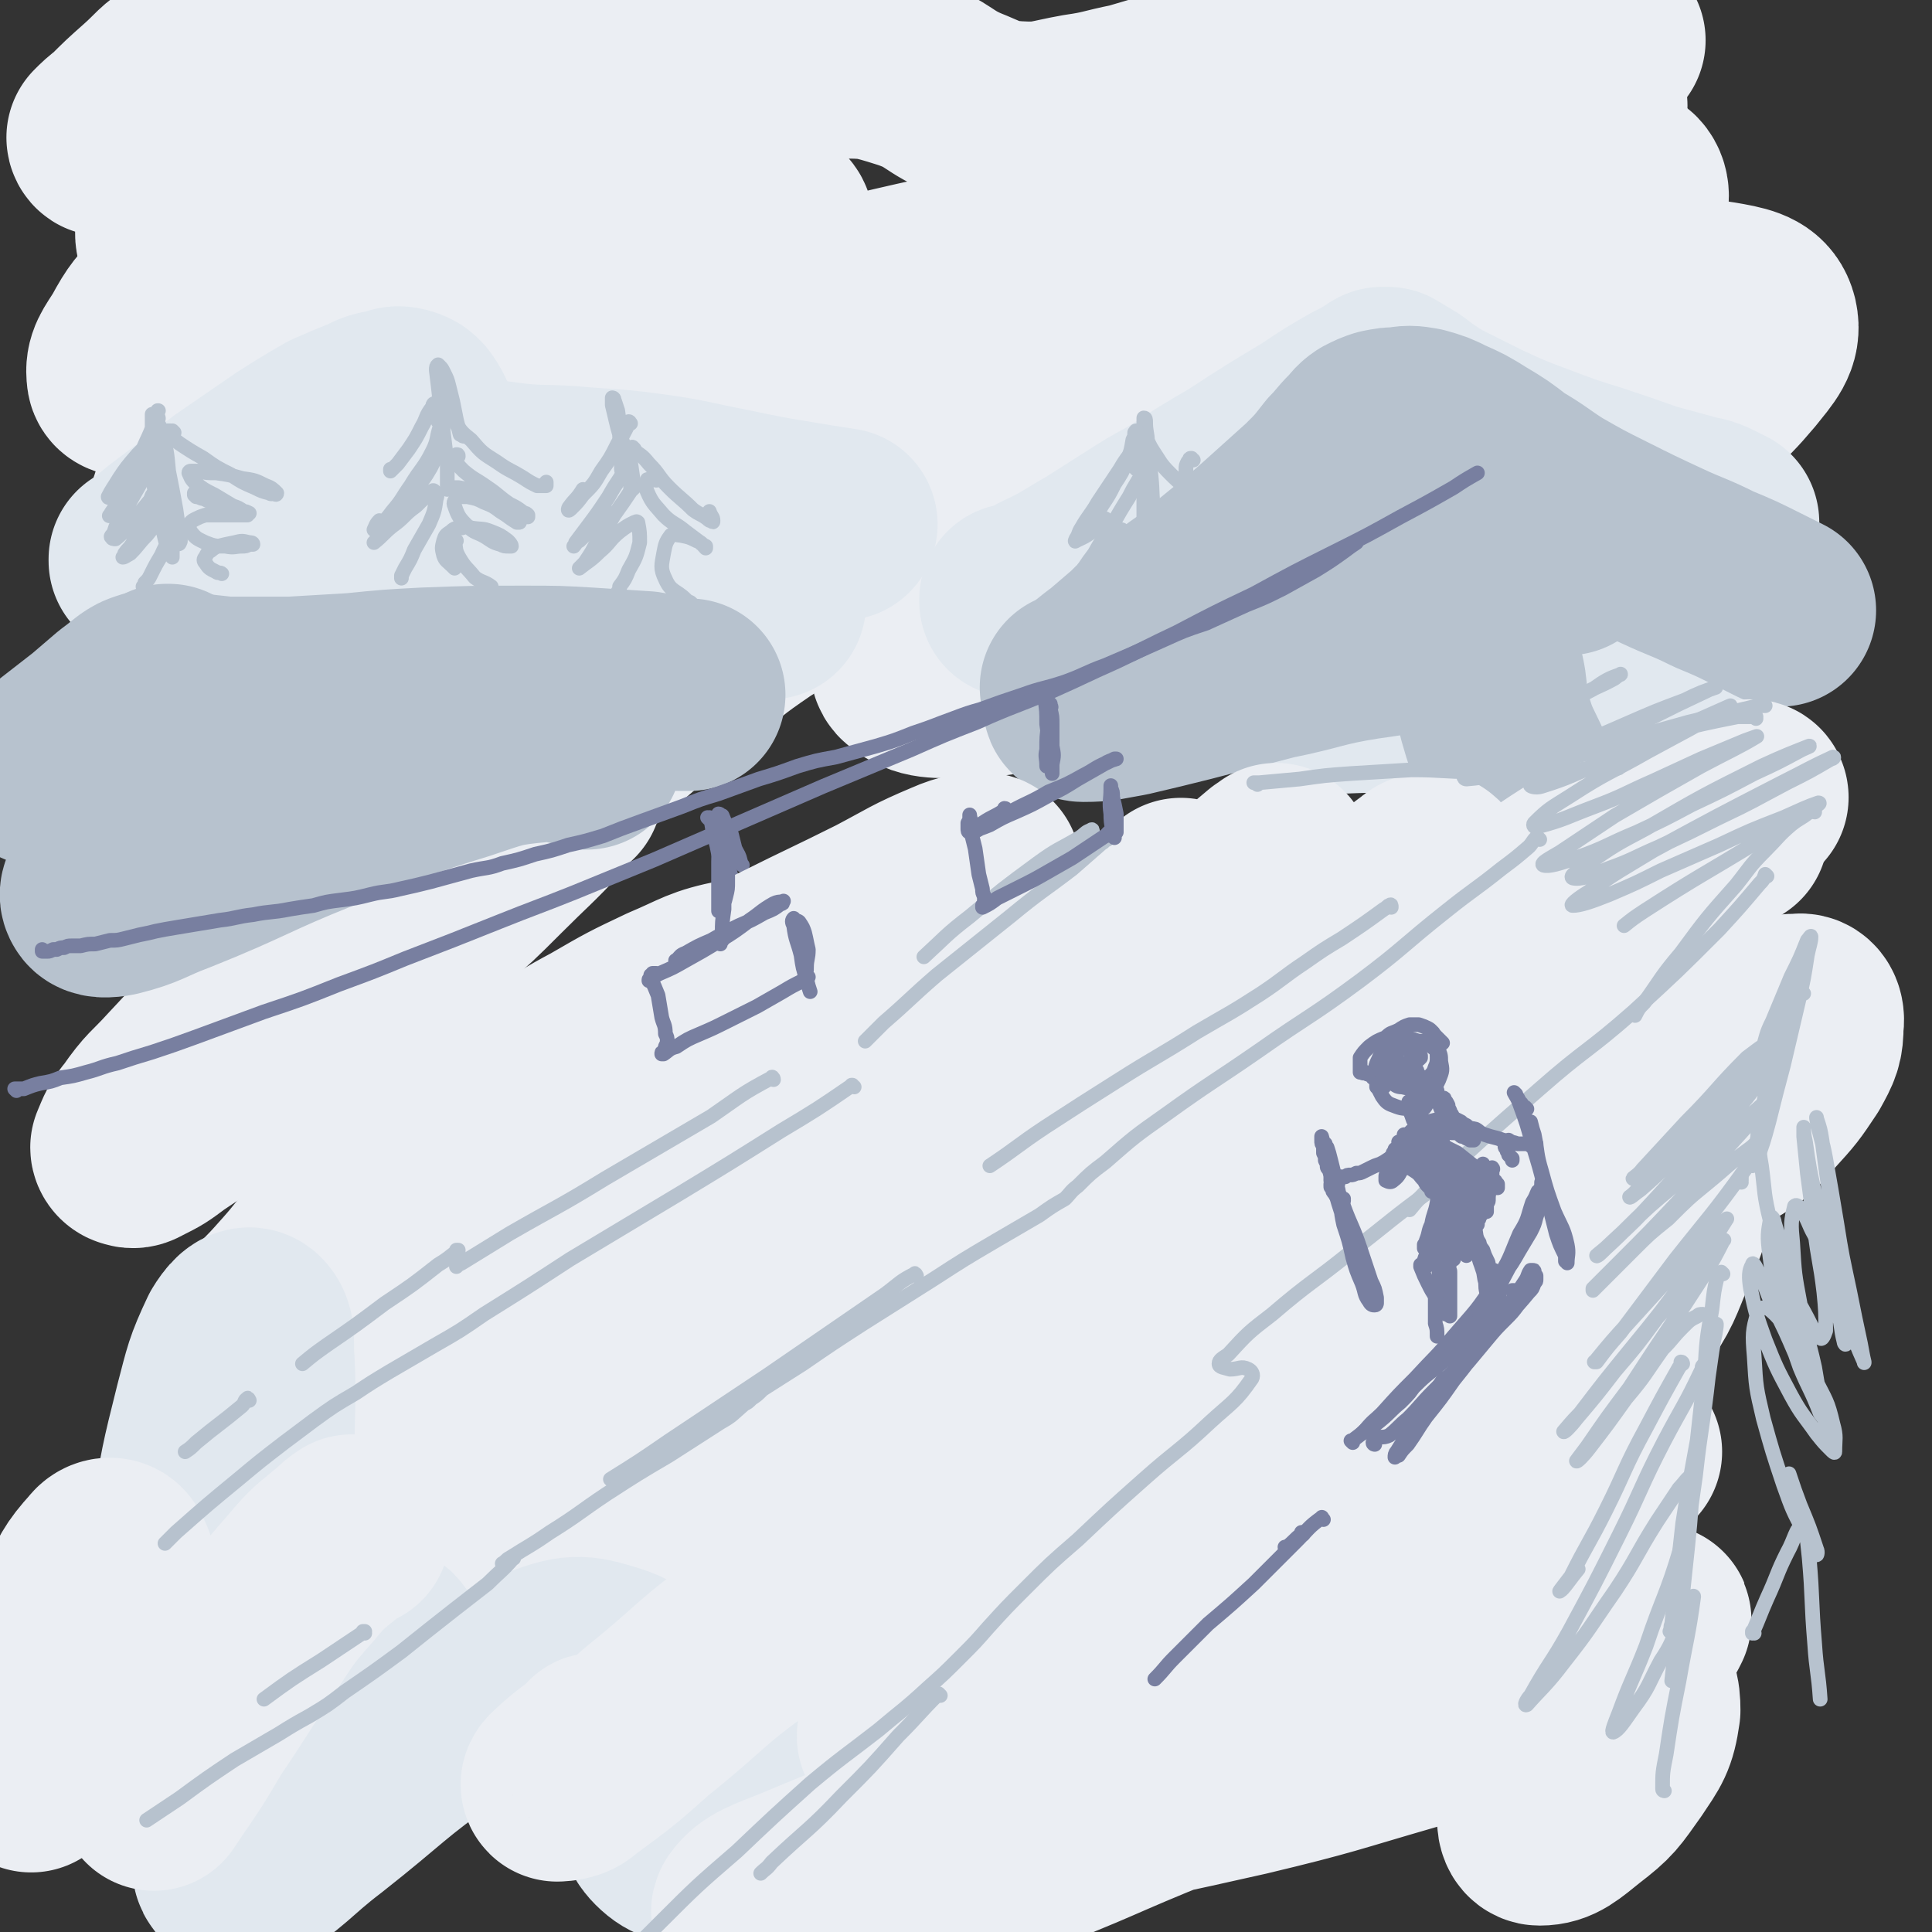 <svg viewBox='0 0 1054 1054' version='1.1' xmlns='http://www.w3.org/2000/svg' xmlns:xlink='http://www.w3.org/1999/xlink'><rect x="0" y="0" width="1054" height="1054" fill="#333333" stroke="none"/><g fill='none' stroke='rgb(235,238,243)' stroke-width='105' stroke-linecap='round' stroke-linejoin='round'><path d='M469,313c0,-1 -1,-1 -1,-1 -1,0 -1,0 -2,1 -12,4 -13,2 -24,7 -15,7 -15,7 -29,16 -19,13 -18,13 -36,28 -24,20 -24,20 -47,40 -24,22 -24,22 -49,43 -14,12 -14,11 -28,22 -6,5 -8,6 -12,10 -1,1 1,1 2,0 12,-8 12,-8 24,-16 '/><path d='M309,431c0,0 -1,-2 -1,-1 -4,4 -3,5 -7,10 -15,16 -16,16 -32,32 -14,14 -14,14 -29,27 -23,22 -23,22 -47,42 -16,15 -17,14 -34,27 -18,14 -18,14 -36,27 -16,12 -16,12 -31,22 -8,6 -8,6 -16,10 -2,1 -3,2 -5,1 -1,0 -2,-1 -2,-2 3,-7 3,-8 8,-14 9,-13 10,-12 20,-23 26,-28 27,-28 53,-55 34,-34 35,-34 68,-69 39,-40 39,-40 77,-80 25,-26 25,-26 50,-51 20,-21 20,-21 41,-43 13,-13 13,-13 26,-27 6,-8 6,-8 12,-16 1,-1 1,-2 1,-3 0,-1 0,-1 -1,-1 -3,-2 -4,-3 -7,-3 -9,2 -10,2 -17,7 -17,10 -17,11 -32,24 -22,19 -22,20 -44,40 -25,24 -24,25 -50,48 -21,18 -21,19 -44,36 -23,16 -23,16 -47,31 -9,6 -12,8 -19,10 -2,0 0,-4 2,-6 11,-16 11,-16 24,-30 17,-19 17,-19 34,-37 19,-18 19,-18 38,-36 2,-2 5,-4 4,-3 -3,4 -6,7 -13,13 -15,13 -15,13 -30,25 -19,14 -19,14 -38,27 -13,9 -13,9 -28,17 -12,7 -12,7 -26,13 -7,3 -9,4 -15,3 -3,0 -4,-3 -3,-5 4,-10 5,-10 12,-19 7,-9 6,-10 15,-17 9,-7 9,-7 19,-11 2,-1 3,1 5,1 7,-1 8,1 14,-2 16,-9 16,-10 30,-22 31,-25 31,-25 60,-51 27,-24 27,-24 52,-48 26,-24 25,-25 50,-49 18,-17 18,-17 35,-34 3,-3 7,-7 5,-6 -7,4 -11,7 -22,15 -24,17 -23,18 -47,35 -21,15 -21,15 -43,29 -6,4 -12,7 -14,7 -1,1 5,-2 9,-5 16,-12 15,-12 31,-25 22,-17 23,-16 44,-34 21,-18 22,-17 40,-37 9,-9 11,-11 16,-21 1,-3 -2,-5 -6,-5 -19,5 -20,8 -40,16 -31,14 -30,16 -62,30 -27,12 -27,13 -55,23 -15,5 -15,6 -31,8 -6,1 -12,2 -13,-2 -2,-7 2,-11 7,-21 8,-14 9,-13 18,-27 7,-9 8,-9 15,-19 1,-1 3,-4 2,-3 -3,2 -5,4 -10,9 -10,8 -10,8 -21,16 -7,5 -7,5 -14,9 -1,1 -3,2 -2,1 1,-5 2,-6 5,-12 6,-12 7,-11 11,-23 5,-12 6,-12 7,-24 1,-8 2,-12 -3,-16 -6,-5 -11,-5 -20,-3 -15,3 -15,5 -28,12 -13,6 -13,7 -25,13 -15,8 -14,9 -29,16 -12,6 -12,7 -25,11 -5,1 -8,3 -10,0 -3,-6 -1,-9 1,-17 2,-14 4,-14 8,-27 4,-15 5,-14 9,-29 3,-10 3,-11 3,-21 0,-4 0,-7 -3,-8 -5,-1 -7,1 -13,5 -11,7 -10,8 -19,16 -9,8 -9,8 -17,16 -4,3 -5,4 -8,7 0,1 1,2 2,1 8,-2 9,-3 17,-7 13,-5 12,-6 24,-10 13,-5 13,-6 26,-8 22,-3 22,-3 44,-3 25,1 25,3 49,4 20,0 21,0 41,-3 20,-3 20,-3 39,-9 23,-6 23,-6 45,-14 19,-6 19,-6 38,-13 6,-2 13,-5 13,-4 1,1 -5,5 -11,8 -33,20 -33,20 -67,40 -27,16 -27,16 -55,31 -12,7 -12,7 -25,13 -1,1 -4,3 -3,2 10,-6 12,-8 25,-15 21,-11 21,-11 43,-21 19,-8 19,-8 39,-14 30,-9 30,-10 61,-15 27,-4 27,-4 55,-4 19,0 20,0 39,6 18,6 16,10 34,17 12,5 12,6 25,7 17,1 18,-1 35,-4 14,-2 14,-3 29,-6 17,-5 17,-5 34,-10 20,-6 20,-6 39,-11 15,-3 16,-5 30,-4 6,1 10,3 9,8 -2,12 -5,14 -15,25 -18,18 -20,17 -40,33 -20,16 -23,15 -40,29 -1,1 1,2 3,1 13,-2 14,-1 27,-5 24,-6 24,-7 47,-15 30,-10 30,-10 60,-20 27,-9 27,-10 55,-18 17,-5 17,-5 34,-9 3,-1 8,-1 7,0 -6,6 -10,8 -22,13 -25,11 -25,11 -51,18 -44,12 -44,13 -88,22 -70,15 -70,13 -140,27 -56,11 -56,11 -111,24 -30,7 -30,7 -60,15 -16,5 -16,5 -32,11 -2,0 -4,2 -3,2 9,-2 11,-2 22,-5 12,-3 12,-4 24,-7 '/><path d='M368,201c0,0 -1,-1 -1,-1 -13,6 -13,8 -25,14 -28,15 -27,16 -55,28 -14,6 -14,7 -29,9 -9,2 -12,4 -18,-1 -8,-6 -7,-10 -9,-21 -2,-17 1,-18 1,-36 1,-18 4,-19 2,-37 -2,-10 -1,-15 -9,-19 -9,-5 -13,-2 -25,2 -14,4 -13,6 -26,13 -17,10 -17,11 -34,21 -19,11 -18,12 -38,22 -13,7 -13,7 -27,12 -4,1 -8,1 -8,-2 -1,-7 2,-10 7,-18 7,-13 8,-13 17,-23 8,-9 8,-11 18,-15 5,-2 9,-2 11,3 5,11 4,15 3,29 -1,22 -3,23 -8,44 -4,21 -5,21 -11,42 -4,14 -5,14 -9,28 -1,5 -4,8 -2,10 4,2 8,1 15,-1 29,-12 28,-17 57,-29 33,-14 33,-17 67,-24 30,-5 31,0 61,-1 27,0 27,2 53,-2 32,-4 33,-5 64,-14 35,-10 35,-10 69,-24 28,-11 27,-13 54,-26 29,-14 29,-14 59,-27 18,-8 18,-9 37,-15 19,-7 19,-7 38,-11 13,-2 18,-6 26,-1 4,2 3,9 -2,15 -23,25 -26,26 -56,45 -43,28 -45,26 -91,50 -23,12 -23,10 -47,21 -5,3 -11,5 -10,6 1,2 7,2 14,2 18,-1 18,-1 35,-4 28,-5 28,-5 56,-12 28,-7 28,-7 55,-16 37,-12 37,-11 73,-26 41,-16 41,-16 80,-35 31,-16 31,-16 59,-35 17,-12 20,-13 30,-28 3,-5 2,-12 -3,-14 -15,-4 -19,-1 -37,2 -31,5 -31,8 -62,16 -40,10 -40,13 -81,19 -40,6 -44,10 -81,5 -12,-2 -16,-8 -17,-19 -1,-14 2,-17 11,-30 10,-14 12,-14 26,-24 21,-16 21,-16 44,-28 28,-15 28,-15 58,-26 27,-9 27,-9 56,-13 21,-2 22,-3 43,1 14,2 15,3 26,10 5,3 3,5 6,10 '/><path d='M704,150c0,0 -1,-1 -1,-1 0,0 0,1 0,1 2,3 1,5 4,6 10,7 11,8 23,10 22,4 22,3 44,3 30,0 30,-1 60,-3 31,-1 31,-3 61,-4 24,0 25,-3 47,1 11,2 17,4 19,12 2,9 -3,14 -11,24 -16,19 -18,18 -38,33 -22,17 -22,16 -45,32 -19,12 -18,12 -37,23 -13,8 -13,9 -27,14 -14,5 -14,3 -28,5 '/><path d='M635,306c0,0 -1,-1 -1,-1 -5,2 -5,2 -10,4 -39,11 -40,7 -78,21 -23,8 -24,9 -44,23 -6,4 -10,10 -6,13 8,7 15,6 31,6 23,-1 23,-3 46,-7 27,-5 27,-6 54,-12 37,-7 37,-7 73,-13 7,-2 7,-1 14,-2 '/></g>
<g fill='none' stroke='rgb(225,232,239)' stroke-width='105' stroke-linecap='round' stroke-linejoin='round'><path d='M80,306c0,0 -1,-1 -1,-1 0,0 0,1 0,1 1,0 1,-1 1,-1 6,-5 6,-5 12,-10 8,-6 8,-6 16,-12 9,-7 9,-7 18,-14 16,-11 16,-11 32,-22 11,-7 11,-7 23,-14 9,-4 9,-4 19,-8 6,-3 6,-3 13,-4 3,-1 3,-2 7,-1 3,1 3,1 5,3 3,4 3,5 5,9 4,6 2,7 7,12 7,7 8,8 17,12 10,5 11,3 23,5 16,2 17,1 33,2 22,2 22,1 44,4 22,3 22,4 43,8 19,4 19,4 37,7 12,2 12,2 25,4 '/><path d='M303,298c0,0 0,-1 -1,-1 -10,-2 -10,-2 -20,-3 -13,-1 -13,-2 -26,-1 -14,0 -14,0 -27,4 -19,4 -19,5 -37,11 -12,5 -12,6 -24,12 -15,8 -14,8 -28,17 -14,9 -14,9 -28,18 -8,5 -8,5 -15,11 -1,1 -1,2 -1,2 9,-6 10,-7 20,-15 19,-15 18,-15 37,-30 13,-11 13,-11 26,-22 2,-2 4,-3 4,-3 -2,1 -4,3 -8,6 -7,6 -7,6 -13,12 -9,6 -9,6 -17,13 -6,6 -7,6 -12,13 -2,2 -5,6 -2,6 17,4 21,3 42,1 33,-1 32,-5 65,-7 35,-3 35,-1 71,-4 29,-1 29,-1 58,-4 24,-2 24,-2 47,-4 3,-1 3,-1 6,-1 '/><path d='M555,328c0,0 -1,-1 -1,-1 0,0 1,0 1,1 0,0 -1,0 -1,0 7,-3 8,-3 15,-7 15,-7 15,-8 29,-16 11,-7 11,-7 22,-14 11,-7 11,-7 22,-13 17,-11 17,-11 34,-21 20,-13 20,-13 40,-25 12,-8 12,-8 24,-15 6,-3 6,-3 11,-6 2,-1 1,-1 3,-2 0,0 0,0 1,0 1,0 1,0 2,0 5,3 5,3 10,6 8,6 8,6 16,11 12,6 12,6 24,12 15,7 15,7 31,13 16,6 16,6 32,11 15,5 15,5 29,10 11,3 11,3 22,6 7,2 7,1 13,4 2,1 2,1 4,2 1,1 1,1 2,1 0,1 0,2 -1,2 -3,2 -3,2 -7,3 -6,1 -6,1 -12,1 -7,0 -7,0 -15,-1 -11,-2 -11,-3 -22,-5 -16,-2 -16,-2 -32,-2 -24,-1 -25,-1 -49,0 -30,2 -30,3 -61,7 -39,5 -39,5 -78,11 -24,4 -24,4 -49,7 -1,0 -3,1 -2,1 8,-3 10,-4 20,-7 19,-5 19,-5 38,-10 28,-7 28,-7 56,-13 30,-7 30,-7 61,-13 22,-4 22,-4 45,-7 7,-2 13,-4 14,-2 0,3 -4,8 -11,12 -19,14 -21,12 -42,24 -25,14 -26,13 -51,29 -19,12 -20,11 -36,26 -8,7 -13,10 -11,18 1,7 6,10 15,12 19,4 20,2 40,2 29,-1 29,-2 57,-5 29,-4 28,-5 57,-11 22,-4 22,-5 44,-9 '/></g>
<g fill='none' stroke='rgb(183,194,206)' stroke-width='105' stroke-linecap='round' stroke-linejoin='round'><path d='M92,372c0,0 -1,0 -1,-1 0,0 0,0 0,0 1,0 1,0 1,0 0,1 0,2 -1,3 -8,9 -8,10 -17,18 -12,12 -12,12 -25,24 -3,2 -3,2 -5,4 '/><path d='M22,420c0,0 -1,-1 -1,-1 0,-1 1,0 2,0 5,-4 5,-4 10,-8 9,-7 9,-7 18,-14 7,-6 7,-6 14,-12 4,-3 4,-3 9,-7 3,-2 3,-2 6,-3 3,-1 3,-1 6,-1 3,-1 3,-1 7,0 6,0 6,1 12,2 9,1 9,1 18,2 18,0 18,0 36,0 17,-1 17,-1 34,-2 20,-2 20,-2 39,-3 27,-1 27,-1 54,-1 18,0 18,0 35,1 15,1 16,1 31,2 10,2 9,2 19,4 2,0 3,0 5,0 '/><path d='M304,379c0,-1 -1,-1 -1,-1 -6,-1 -6,-1 -12,0 -14,4 -14,5 -27,11 -10,5 -10,5 -20,11 -17,9 -17,10 -34,19 -17,9 -17,9 -34,18 -16,8 -16,8 -31,16 -18,8 -17,8 -35,15 -14,6 -14,5 -28,10 -2,1 -2,1 -5,1 '/><path d='M80,455c0,0 -1,-1 -1,-1 0,0 0,0 0,0 1,0 1,0 1,-1 1,-1 1,-1 1,-2 0,0 0,0 0,0 -5,7 -5,7 -11,14 -7,8 -7,7 -13,16 -3,4 -6,6 -4,9 1,2 5,2 10,1 16,-4 16,-6 32,-12 40,-16 39,-18 79,-34 38,-15 38,-16 77,-28 21,-7 22,-8 44,-10 11,-1 12,1 23,3 1,0 1,0 2,1 '/><path d='M590,375c0,0 -1,-1 -1,-1 0,0 0,0 0,1 0,0 -1,0 -1,0 0,0 -1,0 -1,0 2,-1 3,-1 4,-2 8,-5 8,-6 15,-11 7,-6 7,-6 14,-12 6,-6 6,-6 13,-12 10,-8 10,-8 20,-15 11,-9 11,-9 22,-18 11,-9 11,-9 21,-18 10,-9 10,-9 20,-18 8,-8 8,-8 15,-17 5,-5 5,-6 10,-11 3,-3 3,-4 6,-6 4,-2 4,-2 7,-3 5,-1 5,-1 9,-1 6,-1 6,-1 12,0 7,2 7,2 13,5 9,4 9,4 17,9 10,6 10,6 19,13 12,7 12,8 23,15 14,8 14,8 28,15 16,8 16,8 31,15 15,7 15,6 29,13 12,5 12,5 24,11 6,3 6,3 12,6 '/><path d='M855,305c0,0 0,-1 -1,-1 0,-1 -1,0 -1,0 -8,0 -8,-2 -16,-1 -16,3 -16,3 -31,7 -24,7 -24,7 -48,15 -39,12 -39,11 -78,24 -36,12 -36,11 -71,24 -10,4 -12,5 -20,10 -1,1 0,2 2,2 11,0 12,-1 24,-3 17,-4 17,-4 33,-8 23,-6 23,-6 46,-12 25,-5 25,-7 50,-11 22,-3 22,-4 44,-4 8,0 9,0 15,5 6,4 5,6 8,13 4,14 1,15 5,28 4,14 5,14 11,27 '/></g>
<g fill='none' stroke='rgb(183,194,206)' stroke-width='8' stroke-linecap='round' stroke-linejoin='round'><path d='M86,271c-1,0 -1,-1 -1,-1 0,0 0,0 0,0 -1,-4 -1,-4 -1,-8 -1,-8 -1,-8 -1,-15 0,-7 0,-7 0,-13 0,-4 0,-4 0,-7 0,-1 0,-1 0,-1 3,4 3,4 5,9 3,11 3,11 4,22 2,10 2,10 4,21 1,7 1,7 2,14 0,2 1,3 0,4 0,1 -1,1 -2,0 -3,-5 -3,-5 -5,-11 -3,-7 -3,-7 -5,-14 -1,-7 -1,-7 -2,-14 -1,-3 0,-3 -1,-6 0,0 0,-1 0,-1 2,5 3,5 4,11 3,9 3,9 5,18 1,8 1,8 2,16 0,4 0,4 0,8 0,0 0,1 0,1 -1,-2 -2,-3 -3,-6 -2,-8 -2,-8 -3,-15 -2,-9 -2,-9 -2,-18 -1,-8 -1,-8 -1,-16 0,-5 0,-5 0,-10 0,-3 1,-3 1,-5 0,-1 0,-1 0,-3 0,-1 0,-1 0,-2 1,-1 0,-1 0,-3 0,-1 0,-1 0,-1 0,-1 1,-1 0,-1 -1,3 0,4 -2,7 -3,8 -3,7 -6,14 -4,7 -4,7 -8,14 -3,4 -3,4 -7,9 -1,1 -1,1 -2,3 -1,0 -2,1 -2,0 2,-4 3,-5 6,-10 4,-6 4,-6 10,-13 4,-4 4,-4 8,-9 2,-1 2,-2 3,-3 1,0 1,0 1,1 -1,5 -1,6 -3,11 -4,8 -5,7 -10,15 -5,6 -5,6 -9,12 -2,3 -2,3 -4,5 -1,1 -2,2 -1,1 1,-2 2,-3 4,-6 5,-6 5,-6 10,-12 3,-4 3,-4 6,-8 1,-2 1,-3 1,-3 1,1 1,2 0,4 -4,7 -4,7 -8,14 -4,7 -4,7 -8,14 -2,3 -2,4 -3,7 -1,1 -2,2 -1,2 0,1 1,1 2,1 5,-4 5,-5 9,-10 5,-5 5,-5 9,-10 2,-2 1,-3 3,-5 1,0 1,-1 1,-1 0,2 1,3 0,6 -3,6 -4,6 -7,12 -3,6 -3,6 -6,11 -2,3 -2,2 -4,5 0,1 -1,2 -1,2 1,0 2,-1 4,-2 5,-5 4,-5 9,-10 4,-5 4,-5 8,-10 2,-2 2,-2 4,-3 1,-1 1,-1 1,0 1,4 2,5 1,10 -2,7 -3,7 -6,14 -3,5 -3,5 -6,11 -1,2 -1,2 -3,4 0,1 0,1 -1,2 '/><path d='M95,236c0,0 -1,-1 -1,-1 0,0 0,0 0,0 0,1 0,0 -1,0 0,0 0,0 -1,0 -1,0 -1,0 -1,0 -1,0 -1,0 -1,0 0,1 0,1 0,1 4,3 4,3 8,6 6,4 6,4 13,8 7,5 7,5 15,9 6,4 6,4 13,7 4,2 4,2 8,3 1,1 2,0 3,0 0,1 1,1 1,0 -2,-2 -3,-3 -6,-4 -6,-3 -6,-3 -13,-4 -7,-2 -7,-2 -14,-3 -5,0 -5,0 -10,-1 -2,0 -2,0 -4,0 0,0 -1,0 -1,1 1,2 1,3 3,5 5,4 5,4 11,7 5,3 5,3 10,6 3,1 3,1 6,3 1,0 1,0 3,1 0,0 0,0 0,0 -3,-1 -3,-1 -6,-1 -5,-2 -5,-2 -10,-4 -5,-1 -5,-1 -9,-3 -2,0 -2,-1 -4,-1 0,-1 -1,-1 -1,-1 0,0 0,-1 0,-1 4,1 4,1 9,3 5,2 5,2 10,5 3,1 3,1 7,2 1,0 1,1 1,1 1,1 2,1 2,1 -1,0 -2,0 -4,0 -4,0 -4,0 -9,0 -5,0 -5,0 -10,0 -3,1 -3,1 -5,2 -2,1 -2,1 -3,2 -1,2 -1,3 0,5 3,4 4,4 8,6 5,2 6,2 11,2 5,1 5,0 9,0 2,0 2,0 4,-1 1,0 2,0 2,0 0,-1 -1,-1 -2,-1 -4,-1 -4,-1 -8,0 -5,1 -5,1 -9,2 -3,1 -3,2 -5,3 -1,1 -1,1 -2,3 -1,1 -1,2 0,3 2,3 2,3 6,5 1,1 2,0 3,1 '/><path d='M253,238c0,0 -1,0 -1,-1 -1,0 -1,0 -1,0 -1,-4 -1,-4 -2,-8 -1,-5 -1,-5 -2,-10 -1,-4 -1,-4 -2,-8 -1,-4 -1,-4 -3,-8 -1,-2 -1,-2 -2,-3 -1,-1 -1,-1 -1,-1 -1,1 -1,1 -1,3 1,8 1,8 2,17 1,9 1,9 2,18 1,8 1,8 2,17 0,5 0,5 0,10 0,2 0,2 0,3 '/><path d='M240,224c0,0 -1,0 -1,-1 0,0 0,0 0,0 1,0 0,-1 0,-1 0,-1 0,-1 0,-2 0,0 -1,0 -1,0 -1,0 -2,0 -2,2 -4,5 -3,6 -6,11 -3,6 -3,6 -7,12 -3,4 -3,4 -6,8 -1,1 -1,1 -3,3 0,0 0,0 -1,1 0,0 0,0 0,-1 '/><path d='M240,231c0,0 0,0 -1,-1 0,0 1,1 1,1 0,1 0,1 0,2 -2,6 -1,7 -4,13 -5,10 -6,9 -12,19 -5,7 -4,7 -10,14 -3,4 -3,4 -7,8 -1,1 -1,1 -3,2 0,0 0,0 0,0 1,-2 1,-3 3,-5 '/><path d='M240,247c0,0 -1,-1 -1,-1 0,0 1,0 1,0 0,1 -1,1 -1,1 -2,4 -2,4 -4,8 -4,7 -4,6 -9,13 -5,6 -5,6 -10,13 -1,1 -1,1 -1,2 -4,4 -4,4 -8,9 -1,1 -1,1 -2,3 0,0 -1,1 -1,1 5,-4 5,-5 10,-9 7,-5 6,-6 13,-11 4,-4 4,-4 8,-7 1,-1 1,-2 2,-1 1,1 2,2 1,4 -1,7 -1,7 -4,14 -4,7 -4,7 -8,14 -2,5 -2,5 -5,10 -1,2 -1,2 -2,4 0,1 0,1 0,1 0,1 0,0 0,0 '/><path d='M248,228c0,0 0,0 -1,-1 0,0 1,1 1,1 0,0 0,0 0,1 0,1 0,1 0,1 4,6 4,6 9,10 6,7 6,7 14,12 7,5 7,4 15,9 3,2 3,2 7,4 2,0 2,0 4,0 0,0 1,0 1,0 0,-1 0,-1 0,-2 '/><path d='M250,249c0,-1 0,-1 -1,-1 0,0 0,0 0,0 -1,1 -2,1 -1,2 1,3 2,4 5,7 6,5 6,4 13,9 6,4 6,5 12,9 4,2 4,2 8,5 1,0 1,0 2,1 0,0 0,1 0,1 -1,0 -1,0 -3,0 '/><path d='M250,267c0,0 -1,-1 -1,-1 0,0 0,1 0,1 0,0 0,0 -1,0 0,-1 -1,-1 -1,-1 1,0 2,0 3,0 6,1 6,1 12,4 5,2 5,3 10,7 3,2 3,3 7,5 2,1 2,1 4,2 0,1 1,1 0,1 0,0 0,0 -1,0 -5,-3 -4,-3 -9,-6 -4,-3 -4,-3 -9,-5 -4,-2 -4,-2 -9,-3 -2,0 -2,0 -4,0 -1,0 -1,-1 -1,0 -2,2 -3,3 -2,5 2,6 3,7 7,11 4,4 5,3 10,6 3,2 4,3 8,4 2,1 2,1 5,1 0,0 1,0 1,0 0,-1 -1,-2 -2,-3 -4,-3 -4,-3 -9,-5 -5,-2 -5,-1 -11,-2 -2,-1 -2,-1 -5,0 -3,0 -4,0 -6,2 -3,2 -3,2 -4,5 -1,4 -1,4 0,8 1,3 2,3 5,6 0,0 0,0 1,1 '/><path d='M249,295c0,0 -1,0 -1,-1 0,0 0,1 0,1 0,0 0,0 0,0 1,5 0,5 3,10 3,5 4,5 8,10 4,3 5,2 9,5 '/><path d='M340,257c0,0 -1,0 -1,-1 0,-2 0,-2 0,-5 0,-7 0,-7 -1,-13 0,-7 0,-7 -1,-14 -1,-3 -1,-3 -2,-6 0,-1 -1,-1 -1,-1 0,1 0,2 0,4 2,8 2,9 4,16 3,8 4,8 6,15 1,7 1,7 2,14 '/><path d='M344,231c0,0 -1,-1 -1,-1 0,0 1,0 0,1 0,0 0,0 0,0 -3,6 -3,6 -6,11 -4,8 -4,8 -9,15 -4,7 -4,7 -10,13 -3,4 -3,4 -6,7 -1,1 -2,2 -2,1 0,0 0,-1 1,-2 3,-4 4,-4 7,-9 '/><path d='M346,245c0,0 -1,-1 -1,-1 0,0 0,1 0,1 -1,4 0,4 -2,8 -5,9 -6,9 -11,18 -6,9 -6,9 -12,17 -3,4 -3,4 -6,8 0,1 -1,2 -1,2 1,-1 1,-2 3,-3 5,-5 6,-5 11,-11 2,-2 2,-2 4,-5 '/><path d='M345,267c0,0 -1,-1 -1,-1 0,0 0,0 0,1 0,0 0,0 0,1 -4,6 -4,6 -9,13 -4,7 -4,7 -9,14 -3,6 -3,6 -7,12 -1,1 -1,1 -3,3 0,0 0,0 0,0 5,-4 6,-4 11,-9 6,-5 5,-6 11,-11 4,-3 4,-3 8,-5 1,0 1,-1 2,0 1,5 1,6 1,11 -2,8 -2,8 -6,15 -2,5 -2,5 -5,9 0,2 0,2 -1,3 0,0 0,0 0,0 '/><path d='M346,245c0,0 -1,-1 -1,-1 0,0 0,0 0,0 0,0 0,0 0,0 0,0 0,1 0,1 5,4 5,3 9,8 6,6 5,7 11,13 6,6 7,6 13,12 4,3 4,2 8,5 1,1 1,1 2,1 1,1 1,1 1,0 0,-2 -1,-2 -2,-5 '/><path d='M358,262c0,0 0,0 -1,-1 -1,0 -1,1 -2,1 -1,0 -2,-1 -2,0 0,2 -1,3 0,6 3,7 4,7 9,13 5,5 6,4 12,9 4,3 4,3 8,6 1,1 1,1 3,2 0,0 0,1 0,1 -2,-2 -2,-3 -5,-4 -4,-2 -4,-2 -9,-3 -2,0 -3,-1 -5,0 -3,4 -3,5 -4,10 -1,6 -2,8 1,14 3,7 6,6 11,11 2,2 2,1 3,2 '/><path d='M640,299c0,0 -1,0 -1,-1 0,0 0,1 0,1 0,0 -1,0 -1,0 -1,-1 -1,-1 -2,-3 -3,-8 -4,-8 -6,-16 -2,-10 -1,-10 -2,-20 -1,-9 -1,-9 -2,-19 0,-5 -1,-5 -1,-11 0,-1 0,-2 -1,-2 0,1 0,2 0,4 0,11 0,11 0,22 0,11 0,11 0,21 0,8 0,8 0,16 1,3 1,3 1,6 '/><path d='M621,236c-1,0 -1,-1 -1,-1 -1,0 0,1 -1,1 0,2 0,2 -1,4 -1,6 -1,6 -3,11 -3,7 -3,7 -7,13 -3,6 -3,6 -7,12 -1,2 -2,2 -4,5 0,0 -1,1 -1,1 0,0 0,-1 0,-2 '/><path d='M620,243c0,0 -1,-1 -1,-1 0,0 1,0 1,1 -4,6 -5,6 -9,13 -6,9 -6,9 -12,18 -4,7 -5,7 -9,14 -2,3 -1,3 -3,6 0,0 -1,2 0,1 4,-2 5,-2 10,-6 3,-3 3,-3 6,-6 '/><path d='M622,263c0,0 -1,-1 -1,-1 0,0 0,0 0,0 -3,5 -3,5 -5,9 -5,8 -5,8 -10,17 -5,7 -5,7 -9,14 -3,4 -3,4 -5,7 -1,1 -1,2 -1,2 1,-2 2,-2 5,-5 3,-4 3,-5 7,-9 2,-3 3,-2 5,-5 1,0 1,0 1,-1 1,0 1,0 1,-1 1,0 1,0 2,-1 '/><path d='M620,256c0,0 -1,-1 -1,-1 1,-3 1,-3 2,-6 1,-5 1,-5 3,-10 0,-1 0,-1 0,-1 0,0 0,0 1,1 2,3 2,4 4,7 4,6 4,7 9,12 4,4 4,4 9,8 3,2 3,2 7,3 1,1 2,1 3,0 1,-1 1,-2 2,-4 '/><path d='M651,251c-1,0 -1,-1 -1,-1 -1,0 -1,0 -1,1 0,0 0,0 -1,1 -1,2 -1,2 -1,4 0,4 -1,4 0,8 1,3 1,3 3,5 1,2 1,2 1,2 1,1 2,1 2,1 1,-1 1,-2 2,-4 '/></g>
<g fill='none' stroke='rgb(120,127,160)' stroke-width='8' stroke-linecap='round' stroke-linejoin='round'><path d='M24,519c0,0 -1,-1 -1,-1 0,0 0,0 0,1 1,0 1,0 1,0 1,0 1,0 2,0 1,0 1,0 3,-1 1,0 1,0 2,0 2,-1 2,-1 4,-1 2,-1 2,-1 4,-1 3,0 3,0 5,0 4,-1 4,-1 8,-1 4,-1 4,-1 8,-2 4,0 4,0 8,-1 4,-1 4,-1 8,-2 5,-1 5,-1 9,-2 5,-1 5,-1 11,-2 6,-1 6,-1 12,-2 6,-1 6,-1 12,-2 9,-1 9,-2 18,-3 10,-2 10,-1 20,-3 6,-1 6,-1 13,-2 7,-2 7,-2 15,-3 8,-1 8,-1 16,-3 8,-2 8,-1 16,-3 9,-2 9,-2 17,-4 11,-3 11,-3 22,-6 9,-2 9,-1 17,-4 9,-2 9,-2 18,-5 9,-2 9,-2 18,-5 9,-2 9,-2 19,-5 10,-4 10,-4 21,-8 11,-4 11,-4 22,-8 10,-4 10,-4 20,-7 11,-4 11,-4 22,-8 10,-3 10,-3 21,-7 10,-3 10,-3 21,-5 11,-3 11,-3 22,-6 10,-3 10,-3 20,-7 12,-4 11,-4 22,-8 8,-3 8,-3 15,-5 11,-4 11,-4 23,-8 11,-4 11,-3 23,-7 11,-4 11,-5 22,-9 7,-3 7,-3 14,-6 9,-4 9,-4 18,-8 11,-5 11,-5 23,-9 11,-5 11,-5 22,-10 10,-4 10,-4 20,-9 9,-5 9,-5 18,-10 8,-5 8,-5 15,-10 4,-3 4,-3 7,-5 '/><path d='M9,595c0,0 -1,-1 -1,-1 0,0 0,0 0,0 0,0 0,0 1,0 2,0 2,0 4,0 5,-2 5,-2 9,-3 6,-1 6,-1 11,-3 7,-1 7,-1 14,-3 8,-2 8,-3 17,-5 9,-3 9,-3 19,-6 12,-4 12,-4 23,-8 19,-7 19,-7 38,-14 21,-7 21,-7 41,-15 19,-7 19,-7 36,-14 26,-10 26,-10 51,-20 20,-8 21,-8 41,-16 22,-9 22,-9 44,-18 23,-10 23,-10 46,-20 23,-10 23,-10 46,-20 24,-10 24,-10 48,-20 18,-8 18,-8 36,-15 20,-9 20,-8 41,-17 18,-8 17,-8 35,-16 17,-8 16,-8 33,-16 21,-11 21,-11 42,-21 22,-12 22,-12 44,-23 18,-9 18,-9 36,-19 15,-8 15,-8 29,-16 6,-4 6,-4 13,-8 '/><path d='M387,447c0,0 0,0 -1,-1 0,0 1,1 1,1 0,0 0,-1 0,-1 0,0 0,0 0,0 0,0 0,0 0,0 1,1 1,1 1,2 1,6 1,6 3,13 1,5 1,5 2,9 1,3 1,2 2,4 0,1 0,1 0,2 1,0 1,1 1,0 0,-4 0,-4 0,-8 0,-6 -1,-6 -2,-12 -1,-5 -1,-5 -2,-9 0,-1 0,-1 0,-2 0,0 0,-1 0,-1 1,0 1,1 2,1 2,5 2,5 5,10 1,4 1,4 2,8 2,4 2,3 3,7 0,1 0,1 1,2 '/><path d='M394,457c-1,0 -1,0 -1,-1 0,0 0,1 0,1 0,0 0,0 0,0 0,0 0,0 0,0 0,0 0,0 0,0 1,7 1,7 2,13 2,9 2,9 3,17 1,8 1,8 2,15 1,4 1,4 1,8 1,1 0,1 0,2 0,0 0,1 0,1 0,-1 1,-1 0,-3 0,-7 -1,-7 -1,-13 -2,-10 -2,-10 -3,-19 0,-5 0,-5 0,-9 0,-1 0,-1 0,-2 0,0 0,-1 0,-1 1,4 0,5 1,9 2,7 2,7 4,14 2,6 2,6 3,12 1,5 1,5 2,9 '/><path d='M397,517c0,0 0,0 -1,-1 0,0 0,1 -1,1 -3,0 -4,0 -7,0 -7,2 -7,2 -13,5 -7,2 -7,2 -13,5 -4,1 -4,1 -7,3 -1,1 -1,1 -3,1 0,1 0,1 0,1 7,-1 7,-1 14,-4 11,-4 11,-4 22,-9 11,-6 11,-6 23,-11 11,-6 11,-6 23,-11 9,-5 9,-4 18,-9 5,-2 5,-2 9,-4 1,0 1,0 1,0 -1,0 -2,0 -3,0 -9,4 -8,5 -17,9 -9,4 -9,4 -18,8 -10,5 -10,5 -20,11 -9,4 -9,4 -18,9 -7,4 -7,4 -15,8 -5,3 -5,2 -9,5 -3,2 -2,3 -4,5 -1,1 -1,1 -2,2 -1,0 -1,0 -2,1 0,0 0,0 0,0 '/><path d='M355,538c0,0 0,-1 -1,-1 0,0 1,0 1,1 0,0 0,-1 0,-1 0,0 0,0 0,0 0,0 0,0 0,0 0,1 -1,-1 -1,0 1,4 3,4 4,9 1,7 0,8 0,15 1,5 0,5 0,11 0,3 0,3 0,5 0,1 0,1 0,2 0,1 0,1 0,2 0,0 0,0 0,0 0,0 0,0 0,-1 0,0 0,0 0,0 1,-1 1,-1 1,-1 1,-1 1,-1 3,-1 5,-3 5,-3 10,-5 8,-3 8,-3 15,-6 9,-3 9,-3 18,-7 10,-5 10,-5 20,-9 9,-4 9,-4 17,-8 7,-3 7,-3 13,-6 3,-1 3,-1 6,-2 0,-1 0,-1 1,-1 0,0 0,0 1,0 0,0 0,0 0,0 0,1 0,1 0,1 0,0 0,0 0,1 0,0 0,0 0,0 0,0 0,0 0,0 0,-3 0,-3 0,-6 -2,-7 -3,-7 -5,-13 -2,-8 -2,-8 -5,-15 -2,-5 -2,-5 -3,-9 -1,-1 -1,-1 -2,-1 0,-1 0,-1 0,-1 0,5 0,6 2,11 1,3 1,3 2,5 '/></g>
<g fill='none' stroke='rgb(235,238,243)' stroke-width='105' stroke-linecap='round' stroke-linejoin='round'><path d='M290,649c-1,0 -1,0 -1,-1 0,0 0,1 0,1 -14,6 -15,4 -29,12 -10,6 -9,7 -18,15 -12,11 -12,12 -24,22 -8,7 -8,7 -17,13 -1,1 -3,2 -2,1 2,-3 3,-5 8,-10 7,-8 7,-8 16,-14 5,-5 6,-5 12,-7 2,0 4,0 5,2 1,5 1,7 -1,13 -2,7 -3,7 -8,12 -3,4 -3,4 -7,6 -2,1 -4,2 -5,0 -3,-6 -3,-8 -2,-15 0,-12 1,-12 4,-23 3,-12 4,-11 7,-23 3,-9 3,-9 5,-18 1,-2 2,-5 2,-5 -1,0 -2,2 -4,4 -7,11 -7,11 -14,22 -8,12 -8,12 -17,23 -6,6 -6,6 -13,11 -1,2 -3,3 -3,3 0,-1 1,-3 3,-6 5,-9 6,-9 11,-18 4,-7 3,-8 6,-15 1,-2 2,-3 1,-3 -1,0 -3,1 -5,4 -13,12 -12,12 -23,25 -8,9 -8,10 -16,19 -8,9 -8,9 -16,17 -6,8 -6,8 -12,15 -2,3 -5,6 -3,6 14,-2 18,-5 36,-11 26,-8 25,-10 51,-17 39,-12 39,-12 79,-21 29,-6 29,-5 59,-9 24,-3 24,-2 48,-6 16,-2 16,-3 32,-5 9,-1 9,-1 19,-2 6,-1 6,-1 11,-1 5,-1 5,-1 10,-1 4,0 4,0 8,0 4,0 4,0 8,-1 '/><path d='M557,581c-1,-1 -2,-1 -1,-1 2,-5 3,-5 5,-10 5,-9 5,-9 10,-18 1,-3 2,-4 2,-6 0,-1 -1,-2 -2,-1 -7,3 -8,3 -14,8 -6,6 -6,7 -10,14 -3,4 -2,4 -4,8 -1,2 -2,3 -2,3 0,0 2,-1 2,-2 3,-8 4,-8 5,-16 2,-9 1,-9 1,-18 0,-8 1,-8 0,-15 0,-3 0,-4 -2,-5 -2,-1 -3,-2 -5,0 -5,5 -5,6 -8,12 -3,6 -3,6 -5,12 -1,2 -1,3 0,4 1,1 2,2 4,1 5,-2 5,-4 10,-8 1,-1 1,-1 2,-2 3,-6 4,-6 6,-12 1,-3 2,-3 1,-7 0,-1 0,-3 -2,-3 -7,2 -8,2 -14,7 -11,8 -10,10 -20,20 -8,8 -8,9 -16,17 -4,4 -4,4 -8,8 -1,1 -1,2 -2,2 -1,0 -1,-1 -2,-2 -1,-5 1,-6 -2,-10 -3,-5 -3,-7 -9,-9 -9,-3 -10,-4 -20,-2 -15,3 -15,5 -28,12 -19,9 -19,11 -37,22 -21,12 -21,13 -43,25 -17,10 -17,10 -36,18 -8,4 -8,4 -16,7 -2,0 -4,1 -4,-1 4,-7 5,-10 13,-17 13,-12 14,-12 30,-22 23,-14 24,-14 47,-27 26,-16 26,-15 53,-30 25,-14 25,-14 50,-28 17,-11 17,-12 34,-23 6,-4 6,-4 13,-9 2,-1 5,-3 4,-3 -6,0 -10,0 -19,4 -19,8 -19,9 -38,19 -26,13 -27,13 -53,26 -27,13 -27,14 -54,27 -23,11 -23,10 -46,21 -16,7 -16,8 -31,16 -9,4 -10,4 -18,8 -2,1 -3,2 -3,3 -1,0 1,0 2,0 10,-7 10,-8 20,-14 15,-10 14,-10 29,-18 19,-11 19,-11 38,-20 19,-8 19,-10 39,-14 14,-3 16,-3 30,1 12,2 13,3 22,11 9,7 9,9 14,19 3,7 1,8 2,17 1,1 -1,3 0,3 5,0 7,0 12,-3 12,-8 11,-9 21,-19 10,-11 10,-12 19,-24 9,-12 8,-13 16,-25 3,-4 3,-4 5,-8 0,0 1,-1 1,-1 -11,14 -12,15 -22,30 -14,22 -14,22 -28,44 -13,21 -14,21 -25,43 -4,8 -8,12 -5,17 2,4 8,3 14,1 17,-8 17,-10 33,-22 21,-16 21,-16 41,-34 23,-20 23,-20 44,-41 15,-16 14,-16 28,-33 9,-9 9,-9 17,-18 1,-1 3,-3 2,-2 -11,12 -13,14 -26,28 -15,17 -16,16 -30,34 -8,9 -8,9 -14,18 -1,2 -3,4 -2,3 8,-3 10,-4 19,-10 17,-11 16,-12 32,-25 15,-12 15,-12 30,-25 13,-12 12,-13 25,-25 9,-9 11,-11 18,-17 1,-1 -1,1 -3,2 -19,16 -19,16 -39,33 -30,26 -29,27 -59,53 -28,23 -29,21 -58,44 -11,8 -12,8 -22,18 0,0 0,1 0,1 16,-11 16,-11 33,-23 24,-17 24,-17 49,-34 27,-19 26,-21 54,-39 16,-10 16,-11 34,-19 13,-5 15,-8 27,-8 6,0 10,4 9,9 0,10 -4,11 -10,22 -3,5 -4,5 -7,9 -1,1 -1,2 -1,2 5,-4 6,-5 12,-10 10,-9 10,-9 20,-17 10,-9 9,-10 19,-19 10,-8 10,-9 21,-17 2,-2 5,-3 6,-2 1,1 0,3 -2,7 -6,14 -8,13 -14,27 -4,8 -6,9 -6,15 1,3 3,5 7,4 13,-3 14,-4 27,-11 13,-7 13,-7 25,-15 17,-11 17,-11 35,-23 14,-9 14,-9 28,-18 5,-3 7,-4 10,-4 2,0 1,2 0,4 -8,11 -9,10 -17,20 -7,8 -7,8 -13,16 -2,2 -4,5 -3,5 5,0 9,-2 16,-6 12,-6 11,-7 23,-15 8,-5 8,-5 16,-11 9,-7 9,-6 18,-14 6,-5 6,-5 12,-11 2,-2 4,-3 3,-3 -1,-1 -3,0 -5,2 -6,5 -6,5 -11,10 -4,3 -4,4 -6,7 0,1 0,2 1,2 7,-1 7,-2 14,-4 3,-2 3,-2 6,-4 '/><path d='M956,435c0,0 0,-1 -1,-1 -1,1 -1,2 -3,4 -13,11 -13,11 -27,22 -15,14 -17,12 -31,27 -6,7 -6,8 -9,17 -2,3 -2,4 -1,7 1,2 3,1 4,3 3,3 5,3 4,6 -3,10 -3,13 -11,20 -13,14 -14,15 -32,23 -34,17 -34,18 -71,28 -37,11 -37,9 -75,16 -45,8 -45,6 -89,14 -49,10 -50,9 -97,23 -53,17 -53,16 -104,39 -49,22 -49,23 -96,51 -29,16 -30,17 -54,37 -4,4 -6,11 -3,10 17,-3 22,-8 44,-17 5,-2 5,-3 10,-6 '/><path d='M504,641c-1,0 -2,0 -1,-1 17,-9 17,-10 36,-18 21,-8 28,-14 44,-14 5,0 3,10 -2,16 -16,24 -18,24 -41,44 -35,31 -35,31 -74,59 -42,30 -43,29 -87,57 -29,18 -29,18 -59,34 -18,10 -18,12 -37,18 -9,3 -9,1 -19,1 -2,0 -2,-1 -5,-1 '/><path d='M214,871c0,0 -1,-1 -1,-1 -1,1 0,2 -1,3 -7,5 -7,6 -15,9 -5,3 -8,6 -12,4 -6,-4 -6,-8 -7,-16 -3,-15 -2,-16 -3,-31 -1,-22 0,-22 0,-43 -1,-8 0,-8 -1,-17 '/><path d='M169,703c0,0 -1,-1 -1,-1 -1,1 -1,1 -1,3 -5,11 -7,11 -9,23 -3,18 -6,20 0,37 7,20 6,26 25,38 40,25 45,29 92,35 54,6 58,2 111,-11 67,-18 66,-23 129,-51 62,-27 61,-30 122,-59 43,-19 42,-22 86,-38 14,-5 24,-8 30,-2 5,5 -2,14 -10,25 -19,27 -21,27 -44,51 -28,30 -30,27 -58,57 -17,17 -19,17 -32,37 -3,5 -4,10 0,12 12,5 16,4 31,2 29,-4 29,-7 58,-15 38,-10 38,-10 76,-21 25,-7 25,-8 51,-15 26,-8 26,-7 51,-15 6,-1 6,-1 11,-3 '/></g>
<g fill='none' stroke='rgb(225,232,239)' stroke-width='105' stroke-linecap='round' stroke-linejoin='round'><path d='M211,897c0,-1 0,-1 -1,-1 -2,-1 -2,-1 -4,-1 -13,-1 -14,-4 -27,-1 -11,2 -11,3 -20,10 -4,4 -4,5 -5,10 -4,13 -5,13 -4,26 0,15 1,16 6,30 1,4 3,4 6,7 2,0 3,1 4,0 1,-1 1,-2 1,-4 -3,-6 -4,-6 -7,-12 -4,-5 -5,-4 -8,-10 -5,-10 -5,-10 -8,-20 -3,-17 -3,-18 -4,-35 -2,-25 -1,-26 -1,-51 0,-29 1,-29 2,-57 0,-23 1,-23 0,-45 -1,-10 1,-16 -3,-20 -3,-3 -7,2 -10,7 -8,17 -8,19 -13,38 -8,32 -8,32 -13,64 -6,37 -6,37 -9,74 -1,21 0,21 0,43 '/><path d='M129,1011c0,0 -1,-1 -1,-1 -1,1 0,2 -1,3 -1,4 -3,5 -2,7 2,3 4,6 8,4 22,-13 22,-17 43,-33 33,-26 32,-28 66,-52 27,-18 26,-22 56,-33 16,-6 20,-5 36,0 12,4 13,8 20,19 6,13 4,15 5,29 1,16 -2,16 -1,31 0,8 -2,11 4,17 7,7 10,5 20,9 17,4 17,4 34,6 20,4 20,4 40,6 13,1 14,2 26,1 3,-1 5,-3 4,-5 -4,-9 -6,-10 -13,-19 -10,-11 -13,-9 -21,-21 -7,-13 -10,-14 -10,-28 1,-12 3,-16 12,-23 12,-8 15,-8 31,-9 21,-1 21,1 42,5 25,4 25,5 49,10 24,5 24,9 48,12 26,3 27,4 53,0 29,-5 30,-7 58,-18 28,-11 27,-14 54,-27 14,-7 14,-8 29,-15 11,-5 11,-4 22,-9 '/></g>
<g fill='none' stroke='rgb(235,238,243)' stroke-width='105' stroke-linecap='round' stroke-linejoin='round'><path d='M193,836c0,0 0,-1 -1,-1 -3,2 -3,2 -6,5 -12,10 -12,9 -22,21 -15,17 -14,17 -26,35 -15,22 -14,22 -29,44 -10,17 -10,17 -21,33 -2,3 -2,3 -4,6 '/><path d='M78,949c0,0 -1,-1 -1,-1 0,0 1,0 1,1 -1,0 -2,0 -4,1 -3,2 -3,3 -7,4 -2,0 -5,2 -5,0 -3,-8 -2,-11 -2,-21 1,-16 2,-16 3,-32 2,-16 2,-16 2,-32 0,-10 2,-13 -2,-19 -1,-3 -5,-3 -7,0 -10,11 -10,13 -17,27 -10,21 -12,21 -18,43 -6,21 -4,22 -6,43 0,3 1,3 2,6 '/><path d='M327,955c-1,0 -1,-1 -1,-1 -1,0 0,0 0,1 -9,7 -9,6 -18,14 -2,2 -5,4 -4,5 0,0 3,0 6,-1 3,-1 3,-2 6,-4 19,-14 19,-14 37,-30 30,-24 28,-26 59,-48 34,-26 34,-27 72,-49 26,-15 26,-18 55,-26 12,-3 20,-3 25,5 5,9 1,16 -5,29 -11,25 -13,25 -30,48 -15,22 -17,20 -35,40 -3,5 -9,9 -6,10 4,2 11,0 21,-4 26,-10 25,-12 51,-23 38,-16 38,-16 76,-32 45,-19 46,-16 89,-38 37,-19 38,-20 72,-44 24,-17 25,-17 46,-39 24,-24 25,-24 44,-51 12,-17 11,-18 19,-37 7,-17 7,-17 11,-35 4,-14 4,-14 6,-29 1,-5 2,-7 1,-11 0,-1 -2,-1 -3,0 -2,5 -3,6 -2,10 1,5 1,7 5,8 7,1 9,1 17,-3 12,-7 12,-8 21,-18 10,-11 10,-11 18,-23 5,-9 6,-11 6,-20 1,-5 -1,-9 -5,-8 -10,0 -13,1 -21,9 -24,24 -24,26 -44,54 -25,37 -23,38 -47,75 -31,48 -28,51 -63,96 -18,22 -19,27 -41,39 -9,5 -19,4 -23,-3 -5,-11 -1,-18 5,-33 11,-28 14,-27 30,-53 16,-28 15,-28 34,-54 18,-24 17,-26 38,-47 12,-13 16,-18 29,-21 6,-1 9,6 8,13 0,24 -4,25 -9,49 -8,38 -9,38 -15,76 -7,40 -10,40 -12,82 -2,31 -4,33 2,63 2,9 6,13 14,14 10,1 13,-3 24,-11 8,-5 10,-9 13,-15 1,-1 -3,1 -4,3 -12,13 -12,14 -22,29 -13,19 -13,19 -25,40 -8,15 -10,15 -15,31 -1,5 -1,11 3,11 8,0 12,-4 22,-12 13,-10 13,-11 23,-25 8,-12 10,-14 12,-28 0,-8 -1,-14 -8,-16 -15,-5 -19,-1 -36,3 -42,11 -41,14 -83,26 -45,13 -45,14 -91,25 -49,11 -49,11 -99,20 -42,9 -43,6 -85,16 -31,7 -31,8 -60,20 -15,6 -22,8 -27,15 -2,3 6,6 12,6 27,-1 28,-2 54,-9 40,-10 40,-10 78,-24 45,-17 45,-19 90,-37 44,-17 44,-17 89,-33 32,-12 32,-11 63,-22 '/></g>
<g fill='none' stroke='rgb(183,194,206)' stroke-width='8' stroke-linecap='round' stroke-linejoin='round'><path d='M759,495c0,-1 0,-2 -1,-1 -1,0 -1,1 -3,2 -11,8 -11,8 -23,16 -10,6 -10,6 -20,13 -12,8 -12,9 -24,17 -17,11 -18,11 -35,21 -22,14 -22,13 -44,27 -19,12 -19,12 -39,25 -15,10 -15,11 -30,21 '/><path d='M500,696c0,0 -1,-2 -1,-1 -8,4 -8,5 -16,11 -32,22 -32,22 -64,44 -27,18 -27,18 -54,36 -16,11 -16,11 -32,21 '/><path d='M199,891c0,0 -1,-1 -1,-1 0,0 1,0 1,0 -12,8 -12,8 -24,16 -16,10 -16,10 -31,21 '/><path d='M840,458c0,0 -1,-1 -1,-1 0,0 0,0 0,0 0,1 0,0 0,0 0,0 -1,0 -1,0 -2,2 -2,3 -4,5 -7,6 -7,6 -15,12 -15,12 -15,11 -30,23 -24,19 -23,20 -47,38 -27,20 -28,19 -55,38 -26,18 -26,17 -51,35 -17,12 -17,12 -33,26 -8,6 -8,6 -15,13 -4,3 -4,4 -7,7 -7,4 -7,4 -14,9 -12,7 -12,7 -24,14 -17,10 -17,10 -34,21 -19,12 -19,12 -38,24 -17,11 -17,11 -33,22 -11,7 -11,7 -22,14 -3,3 -3,3 -6,5 -2,2 -2,2 -4,3 -7,6 -6,6 -13,10 -14,9 -14,9 -28,18 -17,10 -17,10 -34,21 -15,10 -15,11 -31,21 -10,7 -11,7 -22,14 -2,1 -2,2 -4,3 0,1 0,1 0,0 3,-1 3,-1 5,-2 1,-1 2,-1 1,-1 -6,7 -7,7 -14,14 -9,7 -9,7 -18,14 -14,11 -14,11 -29,23 -15,11 -15,11 -31,22 -9,7 -9,7 -19,13 -9,5 -9,5 -17,10 -12,7 -12,7 -24,14 -15,10 -15,10 -30,21 -9,6 -9,6 -18,12 '/><path d='M596,454c0,-1 0,-2 -1,-1 -3,1 -3,2 -6,4 -12,7 -12,6 -23,14 -19,14 -19,14 -37,29 -13,10 -13,11 -25,22 '/><path d='M422,589c0,-1 -1,-2 -1,-1 -17,9 -17,10 -33,21 -29,17 -29,17 -58,34 -26,16 -26,15 -52,30 -13,8 -13,8 -26,16 -2,1 -2,1 -3,2 '/><path d='M250,683c0,0 -1,-1 -1,-1 0,0 1,0 1,0 -5,4 -6,5 -11,8 -14,11 -14,11 -29,21 -16,12 -16,12 -32,23 -7,5 -7,5 -13,10 '/><path d='M136,764c0,0 -1,-2 -1,-1 -2,1 -1,2 -3,4 -12,10 -13,10 -25,20 -3,3 -3,3 -6,5 '/><path d='M604,458c-1,0 -1,-1 -1,-1 0,0 0,0 0,0 0,0 0,0 0,0 -1,2 0,2 -2,3 -8,7 -8,7 -16,14 -17,13 -17,12 -34,26 -20,16 -20,16 -40,32 -15,13 -14,13 -29,26 -5,5 -5,5 -10,10 '/><path d='M466,593c-1,0 -1,-1 -1,-1 -1,0 0,0 0,0 -19,13 -19,13 -39,25 -27,17 -27,17 -55,34 -30,18 -30,18 -60,36 -23,15 -23,15 -47,30 -13,9 -13,9 -27,17 -12,7 -12,7 -24,14 -10,6 -10,6 -19,12 -12,7 -12,7 -23,15 -8,6 -8,6 -16,12 -13,10 -13,10 -25,20 -17,14 -17,14 -34,29 -3,3 -3,3 -6,6 '/><path d='M990,443c-1,0 -1,-1 -1,-1 -1,0 0,0 0,0 -1,1 -1,1 -2,1 -5,4 -5,3 -10,7 -7,6 -7,7 -14,14 -9,9 -8,9 -16,19 -16,18 -16,18 -30,37 -11,13 -10,13 -20,27 -3,3 -3,3 -5,7 '/><path d='M782,650c0,0 0,-1 -1,-1 -22,16 -22,17 -44,34 -21,17 -22,16 -43,34 -13,10 -13,10 -24,22 -3,2 -5,3 -5,5 0,2 3,2 6,3 5,0 6,-2 10,0 2,1 3,3 2,5 -9,13 -11,13 -23,24 -17,16 -18,15 -36,31 -18,16 -18,16 -36,33 -15,13 -15,13 -29,27 -10,10 -10,10 -20,21 -7,8 -7,8 -15,16 -9,9 -9,9 -18,17 -13,12 -14,12 -27,23 -18,14 -19,14 -37,29 -20,18 -20,18 -40,37 -22,19 -22,19 -43,40 -20,20 -20,20 -40,41 -5,6 -5,6 -10,11 '/><path d='M964,478c0,0 -1,-1 -1,-1 0,0 0,0 0,0 -1,3 -1,3 -3,5 -11,13 -11,13 -22,25 -23,23 -23,23 -47,45 -25,22 -26,20 -51,42 -31,27 -31,27 -60,54 -6,6 -6,6 -11,12 '/><path d='M513,925c0,0 -1,-1 -1,-1 -11,11 -11,12 -22,23 -15,17 -15,17 -31,33 -18,19 -19,18 -38,36 -3,4 -3,3 -6,6 '/><path d='M686,428c0,-1 -1,-1 -1,-1 0,0 0,0 0,0 0,0 -1,0 -1,0 1,0 2,0 3,0 11,-1 11,-1 22,-2 14,-2 14,-2 28,-3 16,-1 16,-1 33,-2 17,0 17,1 33,1 16,0 16,0 32,0 11,-1 11,-1 21,-1 6,0 6,0 11,-1 3,0 3,1 6,0 5,0 5,0 10,0 '/><path d='M958,392c0,0 -1,-1 -1,-1 0,0 1,0 1,0 0,0 -1,0 -1,0 -5,0 -5,0 -9,0 -20,4 -20,4 -39,9 -24,5 -24,6 -47,12 -20,5 -20,6 -40,10 -9,1 -10,2 -18,2 -2,-1 -2,-2 -1,-4 4,-5 5,-5 11,-10 11,-8 11,-8 23,-15 13,-8 13,-8 26,-16 9,-5 9,-4 18,-9 1,-1 4,-3 3,-2 -6,2 -8,3 -15,8 -17,9 -17,8 -33,19 -18,12 -20,11 -36,25 -2,2 -2,5 0,5 12,-1 14,-2 28,-6 13,-5 13,-5 27,-11 16,-6 16,-6 32,-13 16,-7 16,-7 32,-13 8,-4 11,-5 17,-7 1,-1 -2,1 -3,1 -17,8 -17,8 -33,16 -26,13 -26,12 -51,26 -7,4 -11,6 -14,10 -1,1 3,2 6,1 16,-5 16,-6 33,-13 13,-6 13,-6 26,-11 13,-6 13,-6 26,-12 9,-4 9,-4 18,-8 0,0 0,0 0,0 -22,13 -23,13 -45,25 -21,12 -22,11 -42,24 -11,7 -12,7 -20,15 -1,1 0,3 2,2 15,-4 15,-5 31,-11 16,-6 16,-7 32,-14 13,-6 13,-6 26,-12 12,-5 12,-5 24,-10 3,-1 8,-3 6,-2 -10,6 -15,8 -30,16 -23,13 -23,13 -47,27 -15,10 -15,10 -30,20 -5,3 -11,6 -9,7 3,1 9,-1 18,-4 17,-6 16,-7 33,-14 15,-7 15,-7 30,-15 17,-8 17,-8 34,-17 13,-6 13,-6 26,-13 2,-1 5,-2 4,-2 -10,4 -13,5 -26,11 -32,16 -32,16 -63,34 -17,9 -17,9 -33,20 -4,3 -9,6 -7,7 4,1 10,-1 19,-5 14,-5 14,-6 28,-12 17,-8 17,-8 33,-16 19,-9 18,-9 37,-19 12,-6 12,-6 24,-13 1,0 2,-1 1,-1 -13,6 -14,7 -28,14 -35,18 -35,18 -70,37 -18,11 -19,11 -36,23 -5,3 -10,7 -8,7 4,0 10,-2 20,-6 14,-6 14,-6 28,-13 16,-7 16,-7 32,-14 17,-8 17,-8 35,-15 9,-4 13,-6 19,-8 2,0 -2,2 -5,4 -13,9 -14,8 -28,17 -31,19 -31,18 -62,38 -6,4 -6,4 -11,8 '/><path d='M877,411c0,0 0,-1 -1,-1 0,0 0,0 -1,0 -8,0 -8,0 -15,0 -6,0 -11,2 -11,2 0,0 6,1 11,0 13,-3 13,-4 26,-8 17,-5 17,-5 35,-10 17,-4 17,-4 34,-8 4,-1 4,-1 8,-1 '/><path d='M950,645c0,0 0,-1 -1,-1 0,0 1,0 1,0 0,-2 0,-2 0,-3 '/><path d='M984,542c-1,0 -1,-1 -1,-1 0,0 0,0 0,0 -1,0 -1,-1 -1,-1 0,0 -1,0 -1,0 -4,9 -4,10 -7,19 -5,15 -5,15 -9,31 -4,14 -3,15 -6,30 -2,8 -2,9 -3,16 0,0 2,-1 2,-2 4,-11 4,-11 7,-22 4,-16 4,-16 8,-31 4,-17 4,-17 8,-34 3,-13 3,-13 5,-26 1,-5 2,-7 2,-10 0,-1 -1,1 -2,2 -4,10 -4,10 -9,20 -5,12 -5,12 -10,24 -4,8 -3,8 -6,17 -1,2 -2,4 -1,5 2,0 4,-1 6,-4 3,-2 3,-3 5,-7 0,-1 0,-2 -1,-2 -8,4 -9,5 -17,11 -17,17 -16,18 -33,35 -12,13 -12,13 -24,26 -2,3 -6,5 -5,5 1,1 5,-1 9,-4 7,-6 7,-6 14,-13 10,-9 10,-10 19,-19 11,-11 11,-11 22,-22 7,-7 7,-7 14,-14 1,-1 2,-2 1,-2 -5,6 -7,7 -14,15 -18,19 -18,19 -36,38 -13,14 -13,13 -26,26 -2,3 -5,5 -5,5 0,1 3,-2 6,-4 8,-7 8,-7 15,-14 9,-8 9,-8 18,-17 10,-9 10,-9 20,-19 6,-6 7,-5 13,-11 1,-1 2,-1 1,-1 -7,9 -7,10 -16,20 -21,23 -21,23 -42,46 -12,13 -12,13 -25,25 -4,4 -7,6 -8,7 0,1 3,-2 5,-4 12,-11 12,-12 24,-23 9,-8 10,-8 18,-16 12,-10 11,-10 23,-21 10,-9 10,-9 20,-18 3,-3 6,-6 5,-5 -1,2 -4,6 -9,12 -20,22 -20,22 -40,44 -17,18 -17,18 -34,35 -7,7 -7,7 -14,14 0,0 0,1 0,1 11,-11 11,-11 22,-22 9,-9 9,-9 19,-17 11,-11 11,-11 22,-20 11,-9 11,-10 22,-18 3,-2 6,-6 6,-4 0,4 -3,8 -8,15 -18,25 -19,25 -38,49 -15,20 -15,20 -30,40 -7,8 -7,8 -13,16 -1,0 -2,0 -1,0 9,-11 9,-11 19,-22 10,-11 10,-11 20,-22 8,-8 8,-8 16,-17 7,-7 7,-7 13,-14 2,-1 5,-4 4,-3 -7,11 -9,15 -19,28 -17,23 -17,23 -35,45 -13,16 -13,16 -26,33 -5,5 -8,9 -9,10 0,1 4,-3 7,-7 11,-13 11,-13 21,-26 12,-14 12,-14 23,-29 9,-10 9,-10 18,-21 7,-9 7,-9 14,-17 2,-2 6,-6 4,-4 -7,14 -10,18 -21,35 -15,22 -15,22 -30,45 -12,16 -12,16 -23,32 -3,4 -6,8 -6,8 0,1 4,-3 7,-7 10,-13 10,-13 20,-27 11,-13 10,-13 20,-27 6,-6 5,-6 11,-12 4,-4 4,-4 8,-6 1,-1 1,-1 3,-1 0,0 0,0 0,0 '/><path d='M959,626c0,0 0,0 -1,-1 0,0 1,0 1,-1 0,-4 0,-4 0,-8 0,-2 0,-4 0,-5 1,0 0,2 0,3 1,11 0,11 2,22 2,15 1,15 5,31 4,16 4,16 10,32 5,12 6,12 12,24 2,4 3,6 5,7 1,1 2,-1 3,-4 0,-10 0,-11 -1,-21 -2,-17 -3,-17 -5,-34 -2,-16 -2,-16 -4,-31 -1,-10 -1,-10 -2,-20 0,-3 0,-6 0,-5 0,1 0,4 1,8 2,14 2,14 5,28 3,17 3,17 6,35 3,15 4,15 7,31 2,7 1,7 3,15 0,1 1,2 1,1 0,-8 1,-9 0,-19 -2,-14 -2,-14 -4,-29 -3,-17 -3,-17 -5,-34 -2,-14 -2,-14 -4,-29 -1,-6 -1,-6 -3,-12 0,-1 0,0 0,0 2,11 3,11 5,22 3,17 3,17 6,35 3,19 3,18 7,37 3,15 3,15 6,29 1,5 1,6 2,10 0,1 0,0 0,0 -4,-9 -4,-9 -7,-18 -5,-13 -5,-13 -10,-25 -5,-13 -5,-13 -10,-26 -4,-7 -3,-8 -8,-15 -1,-1 -2,-2 -3,-1 -2,8 -2,10 -1,20 1,17 1,17 4,33 3,18 4,17 8,35 2,12 2,12 5,24 1,3 2,6 3,7 0,0 -1,-2 -1,-4 -4,-11 -5,-11 -8,-22 -5,-16 -4,-16 -8,-32 -4,-15 -4,-16 -8,-31 -2,-11 -2,-11 -5,-21 0,-2 -2,-4 -2,-3 -1,6 -2,9 -1,17 2,16 2,16 6,31 5,17 5,17 11,34 5,12 6,12 11,25 3,4 3,4 5,9 0,0 0,1 0,1 -3,-7 -3,-8 -6,-15 -6,-13 -6,-13 -12,-26 -6,-14 -6,-14 -13,-28 -4,-9 -3,-9 -8,-18 -1,-3 -3,-6 -3,-4 -2,3 -2,7 -1,13 3,14 3,14 8,28 6,15 6,15 14,30 6,11 7,11 14,21 4,5 4,5 8,9 1,1 2,2 2,1 0,-7 1,-8 -1,-15 -3,-13 -4,-13 -10,-25 -6,-12 -6,-12 -14,-24 -4,-7 -5,-9 -11,-14 -2,-1 -5,-1 -6,2 -3,10 -3,12 -2,24 1,17 1,17 5,34 5,18 5,18 11,36 5,14 5,14 12,27 2,6 3,7 6,11 0,1 1,-1 0,-3 -4,-12 -4,-12 -9,-24 -3,-8 -3,-8 -6,-17 '/><path d='M940,695c0,0 0,0 -1,-1 0,0 1,1 1,1 0,0 0,0 -1,0 0,0 0,0 -1,0 -1,0 -1,0 -1,1 -2,8 -2,9 -3,18 -3,17 -3,17 -4,35 -3,27 -3,27 -6,54 -2,29 -2,29 -5,57 -3,28 -3,28 -6,56 0,0 -1,1 -1,1 1,-9 1,-9 2,-18 1,-19 2,-19 4,-38 3,-28 3,-28 7,-56 3,-27 4,-27 7,-54 2,-14 3,-21 4,-28 1,-3 0,4 -1,8 -3,18 -3,18 -6,36 -5,32 -6,32 -11,64 -3,27 -3,27 -6,55 -1,2 0,2 -1,4 0,0 0,0 0,0 '/><path d='M918,744c0,0 0,-1 -1,-1 0,1 0,2 -1,3 -9,16 -9,16 -18,33 -12,22 -11,23 -22,45 -9,18 -10,18 -19,36 -3,4 -7,9 -6,8 2,-1 5,-6 10,-12 '/><path d='M930,746c0,0 -1,-1 -1,-1 -1,1 0,2 -1,3 -9,19 -10,19 -20,38 -13,25 -12,26 -25,52 -13,26 -13,26 -27,52 -10,18 -11,17 -21,35 -2,2 -4,6 -2,5 7,-8 11,-11 20,-23 15,-19 14,-19 28,-39 12,-18 11,-19 23,-38 6,-9 6,-9 12,-18 3,-3 6,-8 6,-5 0,14 -1,19 -5,37 -8,27 -10,27 -19,54 -7,18 -8,18 -15,37 -2,5 -4,10 -3,10 3,-1 6,-6 11,-13 9,-12 8,-13 15,-26 6,-9 5,-9 10,-19 3,-7 3,-7 7,-14 0,-1 1,-3 1,-2 -3,22 -4,23 -8,46 -4,20 -4,20 -7,40 -2,10 -2,10 -2,19 0,1 1,1 1,1 '/><path d='M957,891c0,0 -1,-1 -1,-1 0,0 0,1 0,1 4,-9 4,-10 8,-19 6,-13 5,-13 11,-25 4,-7 5,-14 8,-14 3,1 3,9 4,17 2,23 1,23 3,47 1,15 2,15 3,30 '/></g>
<g fill='none' stroke='rgb(120,127,160)' stroke-width='8' stroke-linecap='round' stroke-linejoin='round'><path d='M394,457c0,0 -1,-1 -1,-1 0,0 1,0 1,0 0,1 -1,1 -1,2 0,6 -1,6 -1,12 0,8 0,8 0,15 0,5 0,5 0,9 0,1 0,2 0,3 0,0 1,0 1,0 2,-4 2,-4 3,-8 1,-4 1,-4 1,-8 0,-1 0,-1 0,-3 0,-1 0,-2 0,-1 -1,1 -1,2 -2,4 0,8 0,8 0,15 -1,7 -1,7 -1,13 0,2 0,2 0,4 -1,1 -1,1 -1,2 0,0 0,0 0,0 '/><path d='M371,525c0,0 -1,-1 -1,-1 0,0 0,0 0,0 0,0 0,0 -1,0 0,0 -1,0 0,0 2,-2 2,-3 5,-4 7,-4 7,-4 14,-7 7,-4 7,-4 15,-8 7,-3 7,-3 14,-7 5,-2 5,-2 9,-5 1,0 1,0 1,-1 0,0 1,-1 0,0 -2,0 -3,0 -5,1 -7,4 -7,5 -13,9 -8,6 -8,6 -16,11 -10,6 -10,6 -19,11 -7,4 -7,4 -14,7 -2,1 -2,1 -4,3 -1,0 -1,0 -2,1 0,0 0,0 0,0 0,-1 0,-1 1,-1 1,-1 1,-1 2,-1 0,-1 0,-1 1,-1 0,-1 0,-1 0,-1 0,0 0,0 -1,0 0,0 0,0 -1,0 0,1 -1,1 -1,1 0,1 0,1 0,2 2,4 2,4 4,9 1,6 1,6 2,12 1,4 2,4 2,9 1,2 1,2 1,4 0,1 0,1 -1,3 0,1 0,1 0,2 -1,0 -1,0 -1,1 -1,0 -1,0 -1,1 0,0 0,0 0,0 1,0 1,0 1,0 3,-2 3,-3 7,-4 6,-4 6,-4 13,-7 7,-3 7,-3 15,-7 8,-4 8,-4 16,-8 7,-4 7,-4 14,-8 5,-3 5,-3 11,-6 1,0 1,0 2,-1 0,0 0,0 1,-1 0,0 0,0 0,0 -1,1 -1,1 -1,1 0,0 0,0 -1,0 0,0 0,0 0,0 0,-1 0,-1 0,-2 1,-2 1,-2 1,-4 0,-5 1,-5 1,-10 -1,-4 -1,-5 -2,-9 -1,-3 -1,-3 -3,-6 -1,-1 -1,0 -2,-1 -1,0 -1,-1 -1,-1 -1,1 -1,2 0,4 1,8 2,8 4,16 1,7 1,7 3,13 1,4 1,4 2,7 '/><path d='M571,379c0,0 -1,-1 -1,-1 0,0 0,0 0,0 0,0 0,0 0,0 0,2 0,2 0,3 1,7 1,7 1,14 1,7 1,7 1,14 1,5 1,5 1,9 0,1 0,1 1,2 0,1 0,2 0,2 0,-2 0,-3 0,-5 1,-5 1,-5 0,-10 0,-6 0,-6 0,-12 0,-4 0,-4 -1,-8 0,-1 1,-1 0,-2 0,0 0,-1 0,-1 -1,5 -1,6 -1,11 -1,7 -1,7 -1,14 -1,4 0,4 0,9 '/><path d='M549,442c0,0 0,-1 -1,-1 0,0 0,1 0,1 -6,4 -6,3 -12,7 -3,2 -3,2 -6,4 -1,0 -1,1 -1,1 2,0 2,0 4,-1 9,-5 9,-6 18,-10 11,-6 11,-5 21,-11 10,-4 10,-4 19,-9 6,-3 6,-4 13,-7 2,-1 2,-1 4,-2 0,0 1,0 1,0 -3,1 -4,1 -7,3 -7,4 -7,4 -14,8 -8,5 -8,5 -16,9 -9,5 -9,5 -18,9 -7,3 -7,3 -14,7 -5,2 -5,2 -9,3 -1,1 -2,1 -2,1 -1,0 -1,-1 -1,-2 0,-1 0,-1 0,-3 1,-2 1,-1 1,-3 0,0 0,0 0,-1 0,0 0,-1 0,0 1,4 1,5 1,10 1,4 1,4 2,8 1,7 1,7 2,14 1,4 1,4 2,8 0,2 0,2 1,4 0,1 0,1 0,2 0,1 0,1 0,2 -1,1 -1,1 -1,1 0,1 0,1 0,1 0,0 0,0 0,0 0,0 0,0 0,0 4,-2 4,-2 8,-5 6,-3 6,-3 12,-6 8,-4 8,-4 15,-8 7,-4 7,-4 14,-8 6,-4 6,-4 12,-8 3,-2 3,-2 6,-4 1,0 0,0 1,-1 0,0 0,0 1,-1 0,0 0,0 1,0 0,0 0,0 1,0 0,0 0,0 0,0 1,0 1,0 1,0 0,0 1,0 1,0 0,-1 0,-1 0,-2 0,-4 0,-4 0,-8 -1,-5 -1,-5 -2,-9 0,-3 0,-3 -1,-5 0,-1 0,-1 0,-1 0,-1 0,0 0,1 0,7 -1,7 0,14 0,7 1,7 2,13 '/><path d='M761,574c-1,-1 -1,-1 -1,-1 0,0 0,0 0,0 -1,0 -1,0 -1,0 -1,0 -1,0 -1,0 -1,0 -1,0 -1,0 0,0 -1,0 -1,1 0,1 -1,1 -1,2 0,3 0,3 0,5 0,2 0,2 1,3 0,2 0,3 2,3 2,2 3,2 5,2 3,0 4,0 6,-1 2,-1 1,-2 2,-5 1,-2 1,-2 1,-4 1,-2 1,-2 0,-4 -1,-1 -1,-1 -3,-2 -2,-1 -2,-1 -5,-1 -3,1 -4,1 -5,3 -3,3 -2,4 -2,9 0,3 0,4 2,6 2,2 3,3 6,3 4,1 5,1 8,0 3,-1 4,-2 6,-5 3,-3 3,-3 4,-6 1,-2 1,-3 1,-5 0,-3 0,-4 -3,-6 -3,-2 -3,-2 -7,-3 -4,-1 -4,-2 -8,-1 -4,0 -4,0 -7,2 -4,4 -5,4 -7,9 -2,4 -2,5 -1,10 0,5 1,6 3,10 2,3 3,4 6,5 5,2 6,2 10,1 5,-2 5,-3 10,-7 3,-3 3,-4 5,-8 2,-5 2,-5 1,-10 0,-3 0,-4 -2,-7 -2,-3 -3,-3 -7,-4 -4,0 -5,0 -9,2 -4,2 -4,2 -7,6 -3,5 -2,5 -5,10 '/><path d='M773,584c0,0 -1,-1 -1,-1 0,1 0,1 0,2 0,5 -1,5 -1,9 0,5 0,5 1,9 0,1 0,1 1,2 0,1 1,2 1,2 2,-2 3,-2 4,-4 1,-4 1,-5 1,-9 -1,-3 -1,-3 -3,-6 -1,-1 -1,-1 -3,-2 -2,-1 -2,0 -3,-1 -2,0 -2,0 -3,0 -1,1 -1,2 -2,4 0,1 0,1 0,2 '/><path d='M768,621c0,0 -1,-1 -1,-1 0,0 0,1 0,0 1,0 1,-1 2,-2 2,-2 2,-2 4,-3 3,-2 3,-2 6,-3 4,-1 4,-1 9,-2 2,0 2,0 5,0 2,1 2,1 4,2 1,1 1,1 3,2 1,1 1,1 1,2 1,1 1,1 2,1 0,1 0,1 0,1 0,0 0,0 0,0 0,0 0,0 0,0 -1,0 -1,0 -1,0 -3,0 -3,0 -5,-1 -5,0 -5,0 -10,0 -5,0 -5,0 -10,1 -3,0 -3,0 -6,0 -1,1 -1,1 -3,1 0,0 0,0 -1,0 0,0 -1,0 -1,0 1,0 1,0 2,0 3,-1 3,-1 6,-1 5,-1 5,-1 9,-2 4,-1 4,-1 9,-1 3,0 3,-1 7,0 1,0 1,0 2,1 1,0 1,0 2,0 0,1 0,1 0,1 0,1 0,1 0,1 -3,1 -3,1 -6,1 -2,-1 -3,-1 -5,-1 -6,-1 -6,-1 -11,-2 -5,0 -5,1 -9,2 -3,1 -2,1 -5,3 0,0 0,0 0,0 -1,1 -1,1 -2,2 -1,1 -1,1 -1,2 0,1 0,1 0,2 0,0 0,1 1,1 0,0 0,0 1,0 0,0 0,0 0,0 0,0 0,0 0,0 -1,0 -1,0 -2,1 -1,1 -1,1 -3,3 0,1 0,1 -1,2 0,1 -1,2 0,2 1,1 2,1 4,0 3,-1 3,-2 6,-4 1,-1 1,-1 2,-3 1,-1 0,-1 1,-2 0,-2 0,-2 0,-3 -1,-1 -1,-1 -2,-2 0,0 -1,-1 -2,0 -2,0 -2,0 -4,2 -3,3 -3,4 -6,8 -1,4 -1,4 -2,8 -1,1 -1,1 -1,2 0,1 0,2 0,2 2,1 3,1 4,0 4,-3 3,-4 6,-8 1,-2 1,-3 2,-6 0,-1 0,-1 0,-2 0,-1 -1,-1 -1,-2 -1,-1 -1,-1 -2,-1 -1,0 -1,0 -2,1 -1,0 0,1 -1,1 '/><path d='M787,621c0,0 0,-1 -1,-1 0,0 1,0 1,0 -1,0 -1,0 -1,0 -1,0 -1,0 -1,0 0,-1 0,-1 0,-1 0,-1 0,-1 1,-1 2,-1 2,-1 4,-1 4,0 4,0 8,1 1,1 1,1 2,2 1,1 1,0 2,1 1,0 1,1 2,1 0,0 0,0 0,0 0,0 0,0 0,0 -1,0 -1,0 -2,0 -1,-1 -1,-1 -2,-1 -1,-1 -1,-1 -2,-1 -1,0 -1,0 -1,-1 '/><path d='M795,617c0,0 0,-1 -1,-1 0,0 1,1 1,1 -1,0 -1,0 -1,0 0,0 0,-1 0,-1 0,0 0,0 0,0 0,-1 0,-1 0,-1 0,0 0,0 0,0 0,1 -1,0 -1,0 0,0 1,0 1,0 2,0 2,0 4,0 3,1 3,0 7,1 2,1 2,2 5,3 3,1 3,1 7,2 3,1 3,1 6,2 2,0 2,0 5,1 2,0 2,0 4,0 1,0 1,0 2,0 2,0 2,0 3,0 0,0 0,0 1,0 0,0 0,0 0,0 0,0 0,0 -1,0 0,0 0,0 -1,0 0,1 0,1 -1,1 '/><path d='M764,624c0,0 0,0 -1,-1 0,0 1,1 1,1 0,0 0,0 0,0 0,0 0,0 0,0 0,0 0,0 0,1 0,0 0,0 0,0 -1,0 -1,0 -1,1 -1,0 0,0 -1,1 0,0 0,0 -1,0 0,1 0,1 -1,2 0,0 0,1 0,1 -1,1 -1,1 -2,2 -3,2 -3,2 -5,3 -3,1 -3,1 -5,2 -2,1 -2,1 -4,2 -2,1 -2,1 -4,1 -2,1 -2,1 -3,1 -2,0 -2,0 -3,1 -2,0 -2,0 -3,0 -1,0 -1,0 -2,0 -1,1 -1,1 -1,1 -1,0 -1,0 -1,0 -1,0 -1,0 -1,0 0,0 0,0 0,0 0,0 0,0 0,0 0,0 0,1 0,1 0,0 0,0 1,1 0,0 0,0 1,0 0,0 0,0 1,0 0,0 0,0 1,0 0,0 0,0 0,0 0,0 0,0 0,0 0,1 0,0 0,0 -1,0 0,0 0,0 -1,0 -1,0 -1,0 -1,0 -1,1 -1,1 -1,0 -1,-1 -1,0 -1,0 -1,0 -1,0 0,0 0,1 0,1 0,1 0,1 1,1 0,2 0,2 1,3 1,2 1,1 2,3 1,1 1,1 1,2 0,2 1,2 1,3 0,0 0,0 0,1 '/><path d='M824,623c0,0 -1,-1 -1,-1 0,0 0,0 0,1 0,0 0,0 -1,1 0,0 0,0 -1,0 0,1 0,1 0,1 0,1 0,1 1,2 0,2 1,1 1,3 1,1 1,1 2,2 0,0 0,0 0,1 0,0 0,0 0,0 0,0 0,0 0,0 '/><path d='M764,639c0,0 -1,-1 -1,-1 0,0 1,1 0,1 0,0 0,0 -1,0 0,0 0,0 0,0 0,-1 0,-1 0,-1 0,-1 0,-1 1,-1 1,0 1,-1 3,0 3,0 3,0 6,2 3,2 2,2 5,5 1,2 1,2 2,3 1,1 1,1 2,2 0,0 0,0 0,1 1,0 1,0 1,0 0,-3 0,-3 -1,-6 -1,-3 -1,-3 -3,-7 -1,-2 -1,-2 -2,-3 0,-1 -1,-1 -1,-2 0,0 0,-1 0,-1 1,0 2,1 3,2 6,4 5,4 11,8 4,4 5,3 10,6 2,1 2,1 4,2 1,1 1,1 1,1 1,1 1,1 1,1 0,0 0,-1 0,-1 -3,-2 -3,-2 -5,-4 -3,-4 -3,-4 -6,-7 -3,-3 -3,-3 -6,-6 0,-1 0,-1 -1,-1 -1,-1 -1,-1 -1,-1 0,-1 0,-1 0,-1 5,2 5,2 9,5 4,3 4,3 8,7 2,2 2,2 5,4 1,1 1,1 1,2 1,0 1,0 1,1 0,0 0,-1 -1,-1 -3,-3 -3,-3 -6,-6 -4,-3 -4,-3 -7,-7 -3,-3 -3,-4 -6,-7 0,-1 0,-1 -1,-2 -1,0 -1,0 -1,-1 0,0 -1,0 -1,0 4,2 4,2 8,4 5,4 5,4 10,8 2,2 2,2 5,4 2,2 2,2 4,4 0,0 0,1 1,1 1,1 1,1 1,1 0,1 0,1 1,1 0,0 0,0 0,0 0,0 0,0 0,0 0,-1 0,-1 0,-2 0,0 0,0 -1,-1 0,0 0,-1 -1,-1 -2,1 -3,1 -5,2 -4,5 -4,6 -7,11 -4,8 -4,8 -8,16 -2,6 -2,6 -5,12 -1,3 -1,3 -2,6 -1,1 -1,1 -1,2 0,0 0,1 0,1 2,-2 3,-2 4,-5 3,-5 2,-5 4,-10 1,-3 1,-3 3,-6 0,-1 0,-1 0,-2 0,0 0,-1 0,0 -1,3 -1,3 -2,7 0,2 0,2 -1,5 -1,1 -1,1 -1,2 -1,1 -1,1 -1,2 '/><path d='M785,646c0,0 0,-1 -1,-1 0,0 1,0 1,0 0,0 0,-1 0,-1 0,-1 0,-1 0,-2 0,0 0,-1 0,0 0,0 0,1 0,2 -1,6 0,6 -1,12 -1,6 -2,6 -3,12 -2,4 -1,4 -3,9 0,1 0,1 -1,2 0,1 0,1 0,2 0,0 0,0 0,0 3,-5 4,-5 7,-10 3,-7 3,-7 6,-14 2,-5 2,-5 5,-11 0,-1 0,-1 1,-2 0,-1 0,-1 0,-1 -1,1 -1,1 -2,2 -4,7 -4,7 -7,14 -3,7 -3,7 -5,15 -2,5 -2,5 -4,11 -1,2 -1,2 -1,5 0,1 -1,1 0,2 0,0 0,0 0,0 3,-3 4,-3 6,-7 2,-4 2,-4 3,-8 1,-3 0,-3 1,-6 0,-1 0,-1 0,-1 0,0 0,-1 0,-1 -2,2 -2,2 -3,5 -2,3 -2,3 -3,6 -1,3 -1,3 -2,5 -1,2 -1,1 -2,3 -1,1 -1,1 -1,2 -1,1 -1,1 -1,1 0,0 0,0 0,0 0,0 0,0 0,0 0,0 0,0 0,0 0,0 0,0 0,-1 0,0 0,0 0,0 0,1 0,1 0,1 2,5 2,5 4,9 2,4 2,4 4,7 1,2 1,2 2,5 1,0 1,1 1,1 0,1 1,1 1,2 0,0 0,0 0,0 0,0 0,0 0,0 0,0 0,0 1,0 '/><path d='M812,639c0,0 0,-1 -1,-1 0,0 1,0 1,1 0,0 0,0 0,0 0,0 -1,0 -1,-1 0,0 1,0 1,0 0,0 0,0 1,0 0,0 0,0 1,0 0,0 0,0 0,0 0,0 0,0 0,0 1,0 0,-1 0,-1 0,1 0,2 0,3 0,4 -1,4 -1,8 -1,4 -1,4 -1,7 0,1 -1,1 -1,3 0,1 0,1 0,2 0,0 0,0 0,1 0,0 0,0 -1,0 0,0 0,0 0,0 -1,1 -1,1 -2,1 0,1 0,1 -1,2 0,1 0,1 -1,2 0,0 0,0 0,1 0,1 0,1 0,1 0,0 0,0 0,0 0,0 0,0 -1,0 0,-1 1,0 1,0 0,0 0,0 0,0 0,0 0,0 0,-1 0,0 0,0 0,-1 0,-1 0,-1 0,-2 0,-3 1,-3 1,-5 1,-3 1,-3 1,-7 1,-3 1,-4 1,-7 0,-3 0,-3 0,-6 0,-1 0,-1 0,-2 0,-1 0,-1 0,-2 0,0 0,0 0,0 -1,4 -1,5 -2,9 -2,7 -2,7 -3,14 -2,7 -2,7 -3,14 0,4 0,4 -1,8 0,2 0,2 0,3 0,1 0,1 0,2 0,0 0,0 0,0 0,0 0,0 0,-1 0,-1 1,-1 1,-3 0,-1 0,-1 0,-3 -1,-1 -1,-1 -1,-2 0,0 0,0 0,-1 0,0 0,0 0,-1 0,0 0,0 0,0 0,0 0,0 0,0 0,-1 0,-1 -1,-1 0,-1 0,-1 0,-2 -1,-1 -1,-1 -1,-3 0,0 0,0 0,-1 0,-1 0,-1 0,-1 0,0 1,0 1,0 2,4 2,4 5,7 2,5 2,5 5,9 1,3 1,3 2,5 1,2 1,2 1,3 0,1 0,1 1,2 0,1 0,1 0,1 0,0 0,0 1,0 0,0 0,0 1,0 0,0 0,0 0,0 '/><path d='M842,657c0,0 -1,-1 -1,-1 0,0 0,1 0,1 0,0 0,0 0,0 0,-1 0,-1 0,-1 0,-1 0,-1 0,-1 -1,-1 -1,-1 -1,-2 -1,-1 -1,-1 -1,-2 0,0 0,0 0,-1 0,0 0,0 0,0 -1,2 -1,3 -3,6 -3,9 -2,9 -7,17 -6,14 -5,14 -13,26 -10,16 -11,16 -23,30 -10,12 -10,11 -21,23 -9,9 -9,9 -18,19 -4,4 -5,4 -9,9 -1,1 -1,1 -2,2 0,0 0,0 0,0 5,-3 5,-3 10,-7 6,-5 5,-5 11,-10 5,-5 5,-5 9,-11 5,-4 5,-4 9,-9 5,-6 5,-6 9,-11 6,-7 6,-7 12,-14 4,-6 4,-6 8,-12 5,-6 5,-6 9,-12 5,-7 5,-7 9,-14 3,-5 3,-5 6,-10 2,-4 2,-4 3,-8 1,-3 1,-3 2,-5 0,-2 0,-2 1,-4 0,-2 0,-2 0,-3 0,-1 -1,-1 0,-3 0,-1 0,-1 0,-2 0,-1 0,-1 0,-1 0,-1 0,-1 0,-1 0,0 0,0 0,0 0,2 0,2 -1,5 -2,9 -3,9 -6,17 -5,12 -4,12 -10,23 -8,15 -8,16 -19,30 -8,11 -8,10 -18,20 -7,7 -7,7 -14,14 -2,2 -2,2 -4,5 -1,0 -1,0 -1,0 1,-2 2,-2 4,-5 3,-3 3,-3 5,-7 '/><path d='M733,655c0,0 -1,-1 -1,-1 0,0 0,0 0,0 0,0 0,0 0,0 0,0 0,0 1,0 '/><path d='M726,639c0,-1 -1,-1 -1,-1 0,0 0,0 0,0 0,0 0,0 0,0 -1,-1 -1,-1 -1,-2 0,-1 0,-1 -1,-3 0,-2 0,-2 -1,-4 0,-2 0,-2 0,-4 -1,-1 -1,-1 -1,-3 0,-1 0,-1 0,-2 0,0 0,0 0,0 2,7 2,8 4,16 4,11 4,11 8,22 4,11 5,11 9,23 3,9 3,9 6,18 2,4 2,4 3,9 0,1 0,1 0,3 0,0 0,1 -1,1 -1,0 -2,0 -3,-2 -3,-4 -2,-5 -4,-10 -3,-7 -3,-7 -5,-14 -2,-9 -2,-9 -5,-18 -2,-9 -1,-9 -3,-19 -2,-8 -2,-8 -4,-16 -1,-4 -1,-4 -2,-7 -1,-1 -1,-1 -1,-2 0,0 0,0 0,0 2,10 1,11 4,21 3,11 3,11 7,23 3,10 3,10 8,20 2,5 2,4 5,9 '/><path d='M833,605c0,0 -1,-1 -1,-1 0,0 0,0 0,0 0,0 0,0 -1,0 -1,-1 -1,-1 -1,-2 -1,-1 -1,-1 -2,-3 -1,-1 -1,-1 -1,-2 -1,-1 -1,-1 -1,-1 1,2 2,3 3,6 4,11 4,11 7,22 4,13 4,13 7,25 3,12 3,12 6,24 2,6 2,6 5,12 0,2 0,2 0,3 1,0 1,1 1,1 0,-4 1,-5 0,-10 -2,-9 -3,-9 -7,-18 -4,-11 -4,-11 -7,-22 -3,-10 -2,-10 -4,-20 -1,-3 -1,-3 -2,-7 '/><path d='M755,593c-1,0 -1,-1 -1,-1 0,0 0,1 0,1 0,0 0,0 -1,0 0,0 0,0 -1,0 0,0 -1,0 -1,0 0,0 0,-1 0,-1 0,-1 0,-1 0,-1 1,-2 1,-2 3,-3 3,-3 3,-3 7,-5 4,-2 4,-2 8,-4 1,-1 1,-1 3,-2 0,-1 0,-1 1,-1 1,0 1,0 2,0 0,0 0,0 0,0 0,0 0,0 0,0 0,1 0,1 0,1 0,0 0,0 -1,1 -3,1 -3,1 -7,2 -4,2 -5,2 -9,4 -3,2 -3,2 -6,3 -1,1 -1,1 -2,1 0,0 0,0 -1,0 '/><path d='M746,586c-1,-1 -1,-1 -1,-1 -1,0 0,0 0,0 0,0 0,0 -1,0 0,0 0,0 0,0 0,0 0,0 0,0 0,0 0,1 -1,0 0,0 0,0 -1,0 0,-1 0,-1 0,-1 0,-1 0,-1 0,-2 0,0 0,0 0,-1 0,-1 0,-1 0,-2 0,-1 0,-1 0,-2 2,-3 2,-3 5,-6 4,-3 4,-3 9,-5 3,-3 3,-2 7,-4 3,-2 3,-2 6,-3 1,0 1,0 2,0 2,0 2,0 3,0 3,1 3,1 5,2 2,1 2,2 3,3 1,1 1,1 2,2 1,1 1,1 2,2 0,0 0,0 1,1 0,0 0,0 0,0 0,0 0,0 0,0 -1,0 -1,0 -2,0 -3,0 -3,0 -6,0 -3,0 -3,0 -7,0 -3,0 -3,0 -6,1 -1,0 -1,0 -2,0 -2,1 -2,1 -3,1 -2,1 -2,1 -3,3 -2,2 -2,2 -3,4 -1,1 -1,1 -2,3 0,1 0,1 0,2 0,1 0,2 0,2 3,0 3,0 6,-1 '/><path d='M782,564c0,0 0,-1 -1,-1 0,0 1,0 1,1 0,0 0,0 0,1 0,1 0,1 0,2 1,1 1,1 1,2 1,1 0,1 1,2 0,1 0,1 1,1 '/><path d='M784,596c0,0 0,-1 -1,-1 0,0 1,0 1,0 0,0 0,0 0,1 0,0 0,0 0,1 0,3 0,3 1,5 1,3 1,3 3,6 1,1 1,1 2,2 0,0 0,0 1,1 0,1 0,0 1,1 0,0 0,0 0,0 -1,-1 -1,-1 -1,-3 -1,-2 -1,-2 -2,-5 -1,-1 -1,-1 -1,-3 0,-1 0,-1 -1,-1 0,-1 0,-1 0,-1 1,0 1,0 1,1 1,1 1,1 2,3 0,1 0,1 1,3 0,1 0,1 1,2 0,1 0,1 0,2 '/><path d='M772,604c-1,0 -1,0 -1,-1 0,0 0,1 0,1 0,0 0,0 -1,0 0,0 0,0 -1,0 0,0 0,0 0,0 0,0 0,0 0,0 0,1 0,1 0,2 1,2 1,2 2,5 1,1 1,1 1,2 0,1 0,1 1,2 0,1 0,1 1,2 0,0 0,0 0,0 0,-2 0,-2 0,-3 -1,-4 -1,-4 -2,-7 -1,-2 -1,-2 -2,-4 0,-1 0,-1 -1,-2 0,0 0,0 0,0 -1,0 0,0 0,1 0,2 0,2 1,4 '/><path d='M781,620c-1,0 -1,-1 -1,-1 -1,0 0,0 0,0 0,0 -1,0 -1,0 0,0 0,0 0,0 0,0 0,0 1,1 2,4 2,4 5,9 2,4 1,5 4,9 0,2 1,2 2,4 0,0 0,1 1,1 0,0 0,0 0,0 1,-2 1,-2 1,-5 -2,-5 -2,-5 -4,-9 -1,-4 -1,-4 -3,-7 -1,-2 -1,-2 -2,-3 -1,-1 -1,-1 -2,-1 -1,0 -2,0 -3,1 -2,3 -1,3 -3,6 -1,2 -1,2 -1,5 0,1 0,1 0,2 0,0 0,1 1,1 2,-2 2,-2 4,-4 2,-3 1,-3 2,-7 1,-1 1,-1 1,-2 0,-1 0,-2 0,-2 0,-1 -1,-1 -1,-1 -2,1 -2,1 -3,3 -2,2 -1,3 -2,5 0,2 0,2 0,3 0,1 -1,2 0,2 3,2 4,1 8,2 2,0 2,-1 5,0 3,0 3,-1 5,0 2,2 2,2 3,5 1,1 0,1 1,2 0,0 0,0 0,0 '/><path d='M801,645c-1,0 -1,-1 -1,-1 -1,0 -1,1 -1,1 0,1 -1,1 -1,2 0,3 0,3 -1,6 0,2 0,2 0,4 0,2 0,2 0,3 0,1 0,1 0,2 0,0 1,1 1,1 1,-1 1,-2 2,-4 1,-3 1,-3 1,-6 1,-2 1,-2 0,-3 0,-1 0,-2 0,-2 -2,0 -3,0 -4,1 -3,4 -2,5 -4,10 -2,4 -1,4 -3,9 -1,2 -1,2 -1,4 -1,1 -1,1 -1,2 0,0 1,1 1,0 2,-2 3,-2 5,-6 2,-3 1,-4 2,-8 1,-2 1,-2 1,-4 0,-1 0,-2 0,-2 0,0 -1,-1 -1,0 -3,4 -3,4 -5,9 -2,6 -1,6 -3,12 -1,4 -1,3 -2,7 0,1 0,1 0,2 0,1 0,1 0,1 2,-1 3,-1 4,-3 1,-2 1,-2 2,-4 0,-4 0,-4 0,-7 0,-2 0,-2 0,-3 0,-1 0,-1 -1,-2 0,0 0,0 -1,-1 0,0 0,0 -1,0 0,0 0,0 -1,0 0,0 0,0 0,0 -1,0 -1,0 -1,0 -1,0 -1,0 -1,0 0,0 -1,0 -1,0 0,1 0,1 -1,2 0,6 0,6 0,11 0,6 0,6 1,12 0,6 0,6 1,12 1,3 1,3 2,5 0,2 0,2 0,3 0,1 0,0 1,1 0,1 -1,1 0,1 0,0 0,0 0,0 0,-2 0,-2 0,-5 0,-5 0,-5 0,-11 0,-1 -1,-1 -1,-3 0,0 0,-1 0,-1 0,1 0,2 0,3 1,5 1,5 2,11 0,3 0,3 0,7 0,1 1,1 1,3 0,1 0,1 0,1 0,0 0,1 0,1 0,-3 0,-3 0,-5 0,-5 0,-5 0,-10 0,-4 0,-4 0,-9 0,-1 0,-1 -1,-2 0,0 0,0 0,0 0,4 0,4 0,9 -1,4 -1,4 -1,9 0,2 0,2 0,4 0,1 0,1 0,2 0,0 0,0 0,1 '/><path d='M806,660c0,0 0,-1 -1,-1 0,0 0,1 0,1 0,0 -1,-1 -1,0 0,0 0,0 0,1 0,6 0,6 1,11 1,7 1,7 3,14 1,6 1,6 2,12 1,3 0,3 1,7 0,0 0,0 1,1 0,0 0,1 0,1 1,0 1,-1 1,-2 -1,-7 -1,-8 -3,-15 -1,-6 -2,-6 -3,-12 -2,-3 -1,-3 -3,-7 0,-1 0,0 -1,-1 0,0 0,-1 0,0 1,4 1,4 3,9 1,6 0,6 2,11 1,3 1,3 2,6 0,0 0,0 1,1 '/><path d='M784,705c0,-1 -1,-1 -1,-1 0,-1 0,0 0,0 0,1 0,1 0,2 0,4 0,4 0,8 0,4 0,4 0,8 1,3 1,3 1,7 '/><path d='M789,753c0,0 0,-1 -1,-1 -2,2 -2,3 -4,6 -6,9 -6,9 -12,17 '/><path d='M711,837c0,0 -1,0 -1,-1 0,0 1,1 0,1 -4,3 -4,4 -8,7 -1,0 -1,0 -1,0 '/><path d='M722,829c-1,-1 -1,-2 -1,-1 -7,5 -7,6 -13,12 -12,12 -12,12 -24,24 -12,11 -12,11 -25,22 -9,9 -9,9 -18,18 -6,6 -5,6 -11,12 '/><path d='M738,787c0,0 -1,-1 -1,-1 0,0 0,0 1,0 0,0 0,0 0,0 0,0 0,0 1,-1 4,-3 4,-3 7,-6 6,-5 6,-5 12,-10 7,-7 6,-7 14,-13 7,-7 7,-6 15,-13 7,-6 7,-6 13,-13 5,-5 5,-5 9,-10 2,-2 2,-2 4,-5 2,-3 2,-3 4,-6 1,-1 1,-1 1,-2 0,-1 0,-1 0,-1 0,-1 0,-1 0,-1 0,0 0,0 0,0 0,0 0,0 0,0 0,0 0,-1 0,-1 0,0 0,0 0,1 0,0 0,0 0,0 0,0 0,0 0,0 0,1 0,1 -1,1 -3,4 -3,4 -6,7 -2,1 -2,1 -4,3 '/><path d='M750,788c0,0 -1,0 -1,-1 0,0 0,0 1,0 0,-1 0,-1 0,-1 1,-1 1,-1 1,-1 1,-1 0,-1 1,-1 0,0 0,0 0,0 0,0 0,0 1,0 0,0 0,0 0,0 2,0 3,0 5,-1 5,-4 5,-5 10,-9 7,-7 7,-8 14,-15 8,-8 8,-8 16,-16 6,-6 6,-7 12,-13 7,-7 7,-7 14,-14 5,-5 5,-5 10,-11 2,-2 2,-2 3,-5 1,-1 1,-1 1,-2 0,-1 0,-1 0,-2 0,0 0,0 -1,-1 0,0 0,0 0,0 0,-1 0,-1 0,-1 0,-1 0,-1 -1,-1 0,0 0,0 0,0 -1,0 -1,0 -1,0 -2,3 -1,3 -3,6 -4,6 -4,6 -8,12 -8,11 -8,11 -16,22 -7,10 -7,10 -15,20 -7,10 -7,10 -15,20 -5,7 -5,8 -10,15 -3,3 -3,3 -5,6 -1,0 -2,1 -2,1 0,-1 0,-2 1,-3 5,-8 5,-8 10,-14 6,-9 7,-9 14,-17 7,-9 7,-9 15,-18 5,-6 5,-6 10,-12 5,-6 5,-6 10,-11 4,-4 4,-4 7,-8 1,-1 1,-1 1,-2 0,0 0,0 0,-1 0,-1 0,-1 0,-1 0,-1 -1,-1 -1,-2 0,0 0,0 -1,-1 0,0 0,0 -1,-1 0,0 0,0 -1,0 '/></g>
</svg>